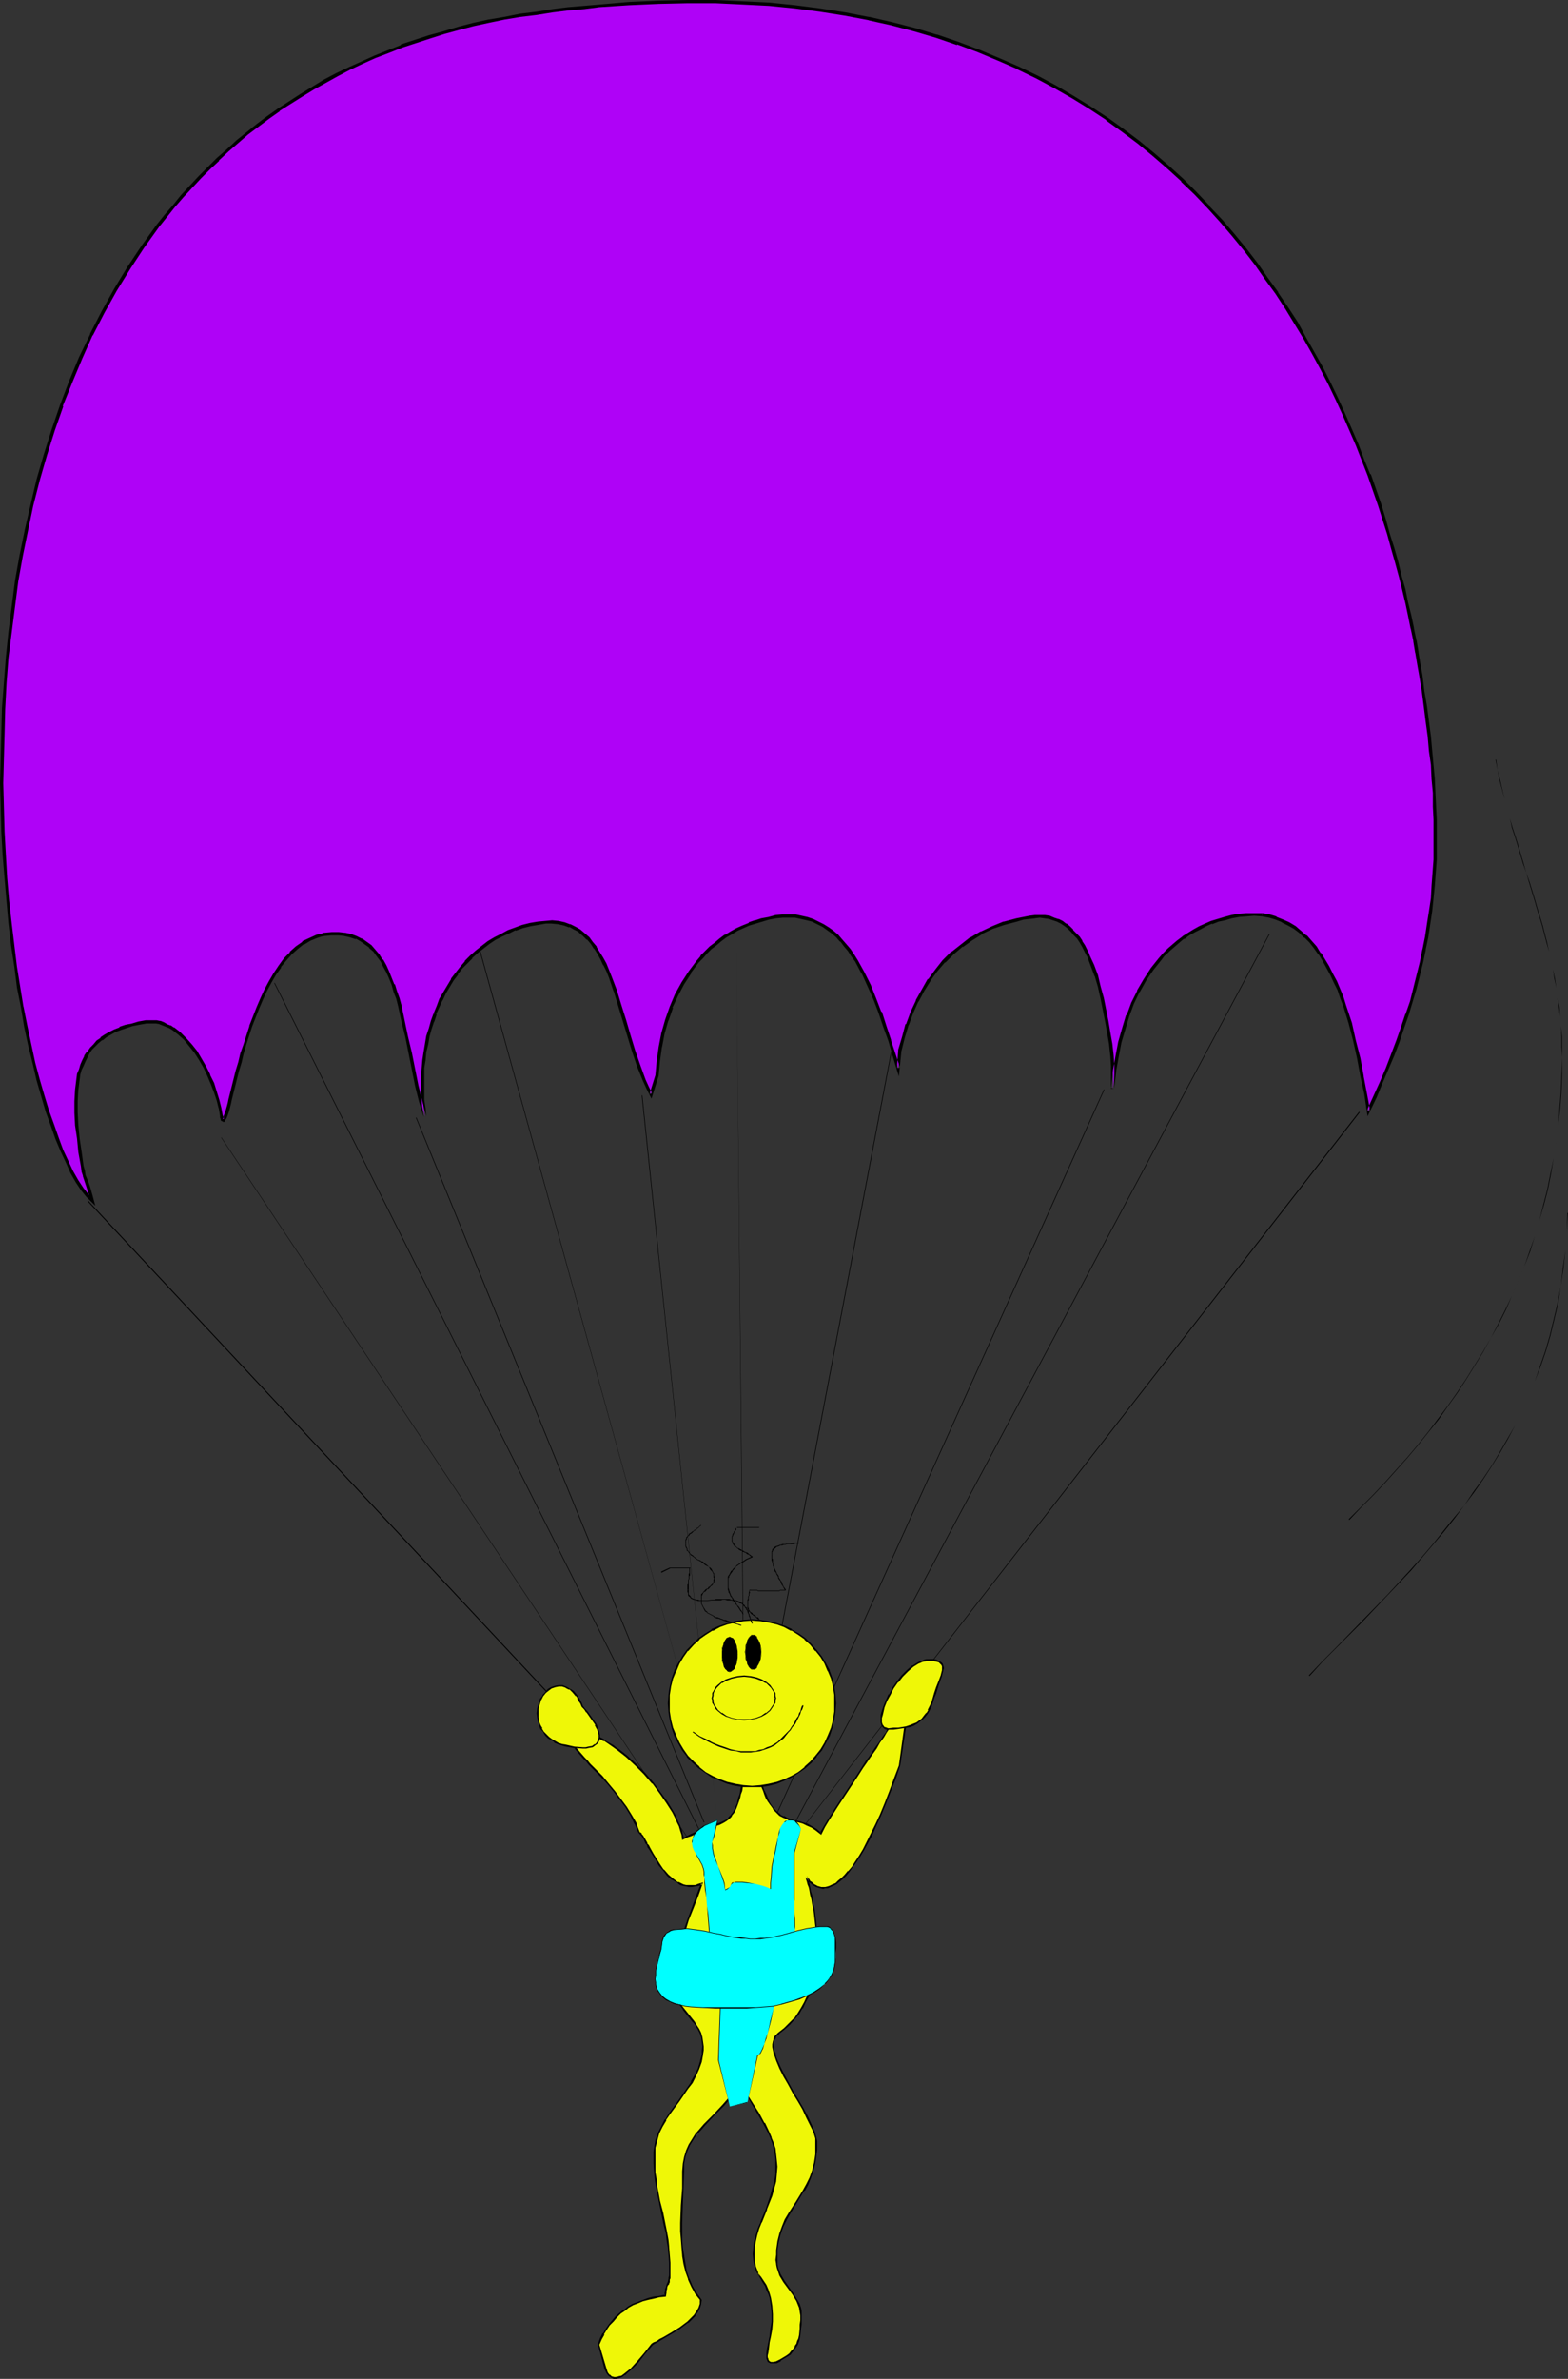 <?xml version="1.0" encoding="UTF-8" standalone="no"?>
<svg
   version="1.0"
   width="102.69mm"
   height="155.711mm"
   id="svg58"
   sodipodi:docname="Sky Diving 11.wmf"
   xmlns:inkscape="http://www.inkscape.org/namespaces/inkscape"
   xmlns:sodipodi="http://sodipodi.sourceforge.net/DTD/sodipodi-0.dtd"
   xmlns="http://www.w3.org/2000/svg"
   xmlns:svg="http://www.w3.org/2000/svg">
  <rect width="100%" height="100%" fill="#333333" stroke="none"/>
  <sodipodi:namedview
     id="namedview58"
     pagecolor="#ffffff"
     bordercolor="#000000"
     borderopacity="0.25"
     inkscape:showpageshadow="2"
     inkscape:pageopacity="0.0"
     inkscape:pagecheckerboard="0"
     inkscape:deskcolor="#d1d1d1"
     inkscape:document-units="mm" />
  <defs
     id="defs1">
    <pattern
       id="WMFhbasepattern"
       patternUnits="userSpaceOnUse"
       width="6"
       height="6"
       x="0"
       y="0" />
  </defs>
  <path
     style="fill:#000000;fill-opacity:1;fill-rule:evenodd;stroke:none"
     d="m 118.439,234.146 57.2,206.675 v 0 L 118.601,234.146 Z"
     id="path1" />
  <path
     style="fill:#000000;fill-opacity:1;fill-rule:evenodd;stroke:none"
     d="M 54.776,281.492 171.276,456.333 v -0.162 L 54.776,281.33 Z"
     id="path2" />
  <path
     style="fill:#000000;fill-opacity:1;fill-rule:evenodd;stroke:none"
     d="m 102.927,276.482 71.257,174.357 h 0.162 L 103.089,276.482 Z"
     id="path3" />
  <path
     style="fill:#000000;fill-opacity:1;fill-rule:evenodd;stroke:none"
     d="m 158.835,270.988 18.743,179.528 v 0 L 158.996,270.988 Z"
     id="path4" />
  <path
     style="fill:#000000;fill-opacity:1;fill-rule:evenodd;stroke:none"
     d="m 220.559,260.162 -36.194,189.87 h 0.162 L 220.72,260.162 Z"
     id="path5" />
  <path
     style="fill:#000000;fill-opacity:1;fill-rule:evenodd;stroke:none"
     d="m 273.234,269.534 -81.114,179.366 h 0.162 l 81.114,-179.366 z"
     id="path6" />
  <path
     style="fill:#000000;fill-opacity:1;fill-rule:evenodd;stroke:none"
     d="m 336.413,275.028 -138.152,177.589 v 0.162 L 336.574,275.19 Z"
     id="path7" />
  <path
     style="fill:#000000;fill-opacity:1;fill-rule:evenodd;stroke:none"
     d="M 314.114,231.075 196.483,451.324 h 0.162 L 314.276,231.075 Z"
     id="path8" />
  <path
     style="fill:#000000;fill-opacity:1;fill-rule:evenodd;stroke:none"
     d="M 243.827,232.206 188.889,447.446 v 0 z"
     id="path9" />
  <path
     style="fill:#000000;fill-opacity:1;fill-rule:evenodd;stroke:none"
     d="m 182.264,233.338 2.101,221.057 h 0.162 z"
     id="path10" />
  <path
     style="fill:#000000;fill-opacity:1;fill-rule:evenodd;stroke:none"
     d="m 67.864,243.195 105.028,209.261 h 0.162 L 68.026,243.195 Z"
     id="path11" />
  <path
     style="fill:#000000;fill-opacity:1;fill-rule:evenodd;stroke:none"
     d="M 21.652,297.166 166.752,452.294 166.914,452.132 21.814,297.004 Z"
     id="path12" />
  <path
     style="fill:#eff707;fill-opacity:1;fill-rule:evenodd;stroke:none"
     d="m 158.027,453.263 0.323,0.162 0.162,0.162 0.162,0.162 0.323,0.323 0.485,0.97 0.646,0.97 0.323,0.646 0.323,0.646 0.808,1.293 0.808,1.454 0.808,1.293 1.131,1.293 0.969,1.293 1.131,0.97 1.293,0.97 0.646,0.162 0.808,0.323 0.646,0.162 h 0.646 0.808 0.808 l 0.808,-0.162 0.808,-0.485 -0.969,2.909 -1.293,3.07 -1.131,3.232 -0.969,3.07 -0.969,3.232 -0.808,3.393 -0.323,1.454 -0.162,1.616 -0.162,1.616 v 1.454 1.293 l 0.323,0.97 0.323,1.131 0.485,0.97 0.485,0.808 0.646,0.97 2.585,3.232 0.646,0.808 0.485,0.97 0.485,0.97 0.323,0.97 0.162,1.131 0.162,1.131 v 0.97 l -0.162,0.97 -0.323,1.939 -0.646,1.778 -0.808,1.616 -0.808,1.616 -1.131,1.616 -2.101,3.07 -2.262,3.07 -0.969,1.454 -0.969,1.616 -0.808,1.778 -0.485,1.616 -0.485,1.939 v 0.97 l -0.162,0.97 0.162,2.101 v 2.101 l 0.162,1.778 0.323,1.778 0.323,1.778 0.323,1.616 0.646,3.07 0.808,3.232 0.323,1.616 0.323,1.778 0.162,1.778 0.162,1.939 0.162,1.939 v 2.101 0.646 0.485 0.485 l -0.162,0.485 -0.162,0.485 -0.162,0.485 -0.162,0.485 -0.162,0.485 -0.162,0.323 v 0.485 0.485 l -0.162,0.808 -1.454,0.162 -1.454,0.162 -1.293,0.323 -1.293,0.485 -1.293,0.485 -1.131,0.485 -1.131,0.646 -1.131,0.808 -0.969,0.808 -0.969,0.808 -0.808,0.97 -0.808,0.97 -0.808,1.131 -0.808,1.131 -0.485,1.293 -0.646,1.293 1.616,6.14 0.485,0.808 0.485,0.646 0.646,0.485 0.485,0.323 h 0.646 l 0.646,-0.162 0.646,-0.323 0.808,-0.485 0.808,-0.646 0.646,-0.646 1.777,-1.778 1.777,-2.101 1.777,-2.262 0.485,-0.323 0.646,-0.323 0.808,-0.485 0.969,-0.485 1.939,-1.131 1.939,-1.293 2.101,-1.454 0.808,-0.808 0.808,-0.808 0.646,-0.97 0.485,-0.97 0.323,-0.808 0.162,-1.131 -1.293,-1.616 -0.969,-1.778 -0.808,-1.778 -0.646,-1.939 -0.485,-1.939 -0.323,-1.939 -0.162,-1.939 -0.162,-2.101 v -1.939 -2.101 l 0.162,-4.363 0.162,-4.201 v -4.201 l 0.162,-1.939 0.323,-1.616 0.485,-1.616 0.646,-1.293 0.808,-1.454 0.808,-1.293 1.131,-1.131 0.969,-1.131 2.262,-2.424 2.424,-2.424 1.131,-1.293 1.131,-1.293 1.131,-1.454 0.969,-1.616 0.646,1.454 0.808,1.454 1.454,2.424 1.454,2.424 1.293,2.424 1.293,2.262 0.485,1.293 0.485,1.293 0.323,1.293 0.323,1.454 0.162,1.454 v 1.616 1.939 l -0.323,1.778 -0.323,1.778 -0.485,1.616 -1.293,3.393 -1.293,3.232 -0.646,1.616 -0.485,1.454 -0.323,1.616 -0.323,1.616 -0.162,1.616 0.162,1.454 0.323,1.616 0.485,1.778 0.808,0.97 0.646,0.97 0.646,0.97 0.485,0.97 0.323,1.131 0.323,0.97 0.323,1.939 0.162,2.101 v 1.778 l -0.162,1.939 -0.323,1.778 -0.323,1.454 -0.323,1.454 v 1.131 l -0.162,0.646 v 0.485 l 0.162,0.323 v 0.323 l 0.162,0.323 0.323,0.162 0.323,0.162 h 0.323 0.485 l 0.485,-0.162 0.969,-0.485 0.969,-0.485 0.646,-0.485 0.808,-0.485 0.485,-0.646 0.485,-0.485 0.485,-0.646 0.323,-0.646 0.323,-0.646 0.162,-0.808 0.162,-0.646 0.162,-1.778 0.162,-0.97 v -1.131 -1.131 -0.97 l -0.323,-0.97 -0.162,-0.808 -0.485,-0.97 -0.969,-1.616 -2.262,-3.07 -0.969,-1.616 -0.323,-0.808 -0.323,-0.97 -0.162,-0.97 -0.162,-0.97 0.162,-1.293 v -1.131 l 0.162,-1.131 0.162,-1.131 0.485,-1.939 0.646,-1.778 0.808,-1.616 0.808,-1.454 1.777,-2.747 1.777,-2.909 0.808,-1.616 0.808,-1.616 0.646,-1.616 0.485,-2.101 0.162,-0.97 0.162,-1.131 v -1.131 l 0.162,-1.293 -0.162,-0.646 v -0.808 l -0.485,-1.616 -0.808,-1.778 -0.969,-1.939 -0.969,-1.939 -1.131,-2.101 -1.293,-2.101 -1.131,-1.939 -1.131,-2.101 -0.969,-1.939 -0.808,-1.778 -0.323,-0.97 -0.323,-0.808 -0.162,-0.808 v -0.808 l -0.162,-0.646 0.162,-0.646 0.162,-0.646 0.162,-0.646 0.485,-0.323 0.485,-0.485 1.293,-1.131 1.293,-1.131 1.293,-1.293 0.969,-1.293 0.808,-1.293 0.808,-1.616 0.646,-1.454 0.646,-1.454 0.485,-1.616 0.323,-1.616 0.323,-1.616 0.162,-1.616 0.323,-3.232 v -3.07 l -0.162,-3.07 -0.323,-2.909 -0.162,-1.293 -0.323,-1.293 -0.162,-1.131 -0.162,-1.131 -0.323,-0.97 -0.162,-0.97 -0.162,-0.646 -0.323,-0.646 -0.162,-0.646 v -0.323 -0.162 l -0.162,-0.162 0.485,0.646 0.485,0.646 0.808,0.646 0.808,0.485 0.969,0.323 h 0.646 0.485 l 0.646,-0.162 0.646,-0.162 0.646,-0.323 0.808,-0.323 0.646,-0.646 0.808,-0.646 0.808,-0.808 0.808,-0.97 0.969,-1.131 0.808,-1.131 0.969,-1.616 0.969,-1.616 0.969,-1.778 0.969,-1.939 1.131,-2.262 1.131,-2.585 1.131,-2.585 1.131,-2.909 1.131,-3.232 1.293,-3.393 1.293,-9.372 -1.131,-0.162 -1.131,-0.162 h -0.485 -0.485 l -0.485,0.162 -0.323,0.485 -0.646,0.808 -0.646,1.131 -0.808,1.293 -0.969,1.454 -1.131,1.616 -0.485,0.808 -0.646,0.808 -1.131,1.778 -1.131,1.778 -5.009,7.433 -1.131,1.778 -1.131,1.778 -0.969,1.778 -0.969,1.616 -1.131,-0.97 -1.131,-0.646 -1.131,-0.646 -0.969,-0.323 -0.969,-0.323 -1.131,-0.162 -1.777,-0.646 -0.969,-0.323 -0.808,-0.485 -0.808,-0.808 -0.808,-0.808 -0.969,-1.131 -0.323,-0.646 -0.323,-0.808 -0.323,-0.808 -0.485,-0.97 -0.323,-1.131 -0.323,-1.131 h -4.524 l -0.162,1.131 -0.323,0.97 -0.162,0.97 -0.162,0.808 -0.485,1.454 -0.485,1.293 -0.485,0.97 -0.646,0.808 -0.646,0.646 -0.646,0.485 -0.808,0.485 -0.969,0.485 -0.969,0.323 -1.293,0.485 -1.293,0.485 -1.616,0.646 -1.777,0.646 -0.808,0.485 -1.131,0.485 -0.162,-0.97 -0.162,-0.97 -0.485,-1.131 -0.485,-1.131 -0.485,-1.131 -0.646,-1.131 -1.454,-2.424 -1.777,-2.424 -1.777,-2.424 -2.101,-2.424 -2.101,-2.101 -2.262,-2.101 -2.262,-1.778 -1.131,-0.808 -2.101,-1.293 -1.131,-0.646 -0.969,-0.323 -0.969,-0.485 -0.969,-0.162 -0.969,-0.162 h -0.808 l -0.808,0.162 -0.808,0.162 -0.646,0.485 -0.162,0.162 v 0.323 0.162 0.323 l 0.162,0.485 0.323,0.485 0.323,0.485 0.323,0.485 0.969,1.131 1.131,1.293 0.646,0.646 0.646,0.808 1.454,1.454 1.616,1.616 1.454,1.778 1.616,1.778 1.454,2.101 1.454,1.939 1.293,1.939 0.969,2.101 z"
     id="path13" />
  <path
     style="fill:#000000;fill-opacity:1;fill-rule:evenodd;stroke:none"
     d="m 158.027,453.425 0.162,0.162 v -0.162 l 0.162,0.323 0.162,0.162 v 0 l 0.323,0.323 0.485,0.808 v 0 l 0.485,1.131 h 0.162 l 0.323,0.646 h -0.162 l 0.485,0.646 v 0 l 0.808,1.293 0.808,1.293 0.808,1.454 1.131,1.293 v 0 l 0.969,1.293 1.131,0.97 h 0.162 l 1.293,0.808 0.646,0.485 v 0 l 0.646,0.162 0.808,0.162 0.646,0.162 h 0.808 l 0.808,-0.162 v 0 l 0.969,-0.162 v 0 l 0.808,-0.323 -0.323,-0.323 -1.131,2.909 -1.131,3.07 -1.131,3.07 -1.131,3.232 -0.808,3.232 -0.808,3.232 -0.323,1.616 v 0 l -0.162,1.616 -0.162,1.616 v 1.454 1.293 0 l 0.162,1.131 0.485,0.97 v 0 l 0.485,0.97 v 0 l 0.485,0.97 0.646,0.808 v 0.162 l 2.585,3.232 v -0.162 l 0.646,0.97 0.485,0.808 v 0 l 0.485,0.97 v 0 l 0.323,0.97 0.162,1.131 v 0 l 0.162,1.131 -0.162,0.97 v 0.97 0 l -0.485,1.939 -0.485,1.616 v 0 l -0.808,1.616 -0.969,1.616 h 0.162 l -1.131,1.616 -2.101,3.07 -2.262,3.07 -0.969,1.616 h -0.162 l -0.808,1.616 -0.808,1.616 v 0 l -0.646,1.778 -0.323,1.939 v 0 l -0.162,0.97 v 0.97 2.101 l 0.162,2.101 0.162,1.778 v 0 l 0.323,1.939 0.323,1.616 0.323,1.616 0.646,3.232 0.646,3.07 0.485,1.778 0.162,1.616 0.323,1.778 v 0 l 0.162,1.939 0.162,1.939 v 2.101 0.646 0.485 l -0.162,0.485 v 0 0.323 l -0.162,0.646 -0.162,0.485 v -0.162 l -0.162,0.485 v 0 l -0.162,0.646 -0.162,0.323 v 0 0.485 0 l -0.162,0.485 v 0 0.808 l 0.162,-0.323 -1.454,0.323 -1.454,0.162 -1.293,0.323 -1.293,0.485 -1.293,0.485 v 0 l -1.293,0.485 v 0 l -1.131,0.646 -0.969,0.808 h -0.162 l -0.969,0.808 -0.969,0.808 -0.808,0.97 -0.808,0.97 v 0 l -0.808,1.131 -0.646,1.131 h -0.162 l -0.646,1.293 v 0 l -0.485,1.454 1.616,6.14 0.485,0.97 0.485,0.646 0.646,0.485 0.646,0.323 h 0.646 l 0.646,-0.162 0.808,-0.323 0.646,-0.485 h 0.162 l 0.646,-0.646 0.808,-0.646 1.777,-1.778 1.616,-2.101 1.939,-2.262 v 0 l 0.485,-0.323 0.646,-0.323 0.808,-0.485 0.808,-0.485 1.939,-1.131 2.101,-1.293 1.939,-1.454 h 0.162 l 0.808,-0.808 0.808,-0.808 v -0.162 l 0.646,-0.808 v 0 l 0.485,-0.97 v 0 l 0.323,-0.97 0.162,-1.131 -1.293,-1.778 -0.969,-1.616 v 0 l -0.808,-1.939 v 0.162 l -0.646,-1.939 -0.323,-1.939 -0.323,-1.939 v 0 l -0.323,-1.939 -0.162,-2.101 v -1.939 -2.101 l 0.162,-4.363 0.162,-4.201 0.162,-4.201 v -1.939 0.162 l 0.323,-1.778 0.485,-1.454 v 0 l 0.646,-1.454 v 0 l 0.808,-1.293 0.808,-1.293 v 0 l 1.131,-1.131 0.969,-1.131 2.262,-2.424 2.424,-2.424 1.131,-1.293 1.131,-1.293 v -0.162 l 1.131,-1.454 0.969,-1.454 h -0.323 l 0.646,1.454 0.646,1.293 h 0.162 l 1.454,2.585 1.454,2.424 1.293,2.262 v 0 l 1.293,2.424 0.485,1.131 v 0 l 0.485,1.293 0.323,1.293 0.323,1.454 0.162,1.454 v 0 1.616 1.939 -0.162 l -0.323,1.939 -0.485,1.616 -0.485,1.778 -1.131,3.393 v 0 l -1.293,3.07 v 0.162 l -0.646,1.454 -0.485,1.616 -0.485,1.616 -0.162,1.454 v 0.162 l -0.162,1.616 0.162,1.454 0.323,1.778 0.646,1.616 0.646,0.97 -0.485,-1.131 h 0.162 l -0.646,-1.616 -0.323,-1.616 v 0 -1.454 -1.616 0 l 0.323,-1.616 0.323,-1.454 0.485,-1.616 0.646,-1.616 v 0.162 l 1.293,-3.232 v -0.162 l 1.293,-3.232 0.485,-1.778 0.485,-1.778 0.162,-1.778 v 0 l 0.162,-1.939 -0.162,-1.616 v 0 l -0.162,-1.454 -0.162,-1.454 -0.485,-1.454 -0.485,-1.131 v -0.162 l -0.485,-1.131 -1.131,-2.424 h -0.162 l -1.293,-2.424 -1.454,-2.262 -1.616,-2.585 h 0.162 l -0.808,-1.454 -0.808,-1.616 -1.131,1.778 -1.131,1.454 v 0 l -1.131,1.293 -1.131,1.293 -2.262,2.424 -2.424,2.424 -0.969,1.131 -1.131,1.293 v 0 l -0.808,1.293 -0.808,1.293 v 0 l -0.646,1.454 v 0 l -0.485,1.616 -0.323,1.616 v 0 l -0.162,1.939 v 4.201 l -0.323,4.201 -0.162,4.363 v 2.101 l 0.162,1.939 0.162,2.101 0.162,1.939 v 0.162 l 0.323,1.939 0.485,1.939 0.646,1.778 v 0.162 l 0.808,1.778 v 0 l 0.969,1.778 1.293,1.616 -0.162,-0.162 v 1.131 -0.162 l -0.323,0.97 v 0 l -0.485,0.808 v 0 l -0.646,0.97 v 0 l -0.808,0.808 -0.808,0.808 v 0 l -1.939,1.454 -2.101,1.293 -1.939,1.131 -0.969,0.485 -0.646,0.485 -0.808,0.323 -0.485,0.323 -1.777,2.262 -1.777,2.101 -1.616,1.778 -0.808,0.646 -0.808,0.646 v 0 l -0.646,0.485 v 0 l -0.808,0.162 h 0.162 l -0.808,0.162 h 0.162 -0.646 0.162 l -0.646,-0.162 v 0 l -0.485,-0.485 v 0.162 l -0.485,-0.646 v 0 l -0.323,-0.97 v 0 l -1.777,-5.979 v 0.162 l 0.646,-1.454 v 0 l 0.646,-1.131 h -0.162 l 0.808,-1.293 0.646,-0.97 v 0 l 0.969,-0.97 0.808,-0.97 0.969,-0.97 0.969,-0.646 v 0 l 0.969,-0.808 1.131,-0.646 v 0 l 1.293,-0.485 v 0 l 1.131,-0.485 1.293,-0.323 1.454,-0.323 1.293,-0.323 1.616,-0.162 0.162,-0.97 v 0.162 -0.646 0 l 0.162,-0.485 v 0.162 -0.485 l 0.162,-0.485 v 0 l 0.323,-0.323 v -0.162 l 0.162,-0.323 V 563.953 l 0.162,-0.323 v -0.162 -0.485 -0.485 -0.646 -2.101 l -0.162,-1.939 -0.162,-1.939 v -0.162 l -0.162,-1.616 -0.323,-1.778 -0.323,-1.616 -0.646,-3.232 -0.808,-3.07 -0.323,-1.778 -0.323,-1.616 -0.162,-1.778 v 0 l -0.323,-1.778 v -2.101 -2.101 -0.97 -0.97 0 l 0.485,-1.778 0.485,-1.778 v 0 l 0.808,-1.616 0.969,-1.616 h -0.162 l 1.131,-1.616 2.262,-3.07 2.101,-3.07 1.131,-1.454 v 0 l 0.808,-1.616 0.808,-1.778 v 0 l 0.646,-1.778 0.323,-1.778 v -0.162 l 0.162,-0.97 v -0.97 l -0.162,-1.131 v 0 l -0.162,-1.131 -0.323,-1.131 v 0 l -0.485,-0.97 v 0 l -0.646,-0.97 -0.485,-0.808 v 0 l -2.585,-3.232 v 0 l -0.646,-0.808 -0.485,-0.97 v 0 l -0.485,-0.97 v 0.162 l -0.323,-1.131 -0.162,-1.131 v 0.162 l -0.162,-1.293 v -1.454 l 0.162,-1.616 0.162,-1.616 v 0.162 l 0.323,-1.616 0.808,-3.232 0.969,-3.232 0.969,-3.232 1.293,-3.232 1.131,-2.909 1.131,-3.232 -1.131,0.323 v 0 l -0.808,0.323 v 0 h -0.808 -0.808 -0.646 v 0 l -0.646,-0.162 -0.646,-0.323 v 0 l -0.646,-0.323 v 0.162 l -1.293,-0.97 v 0 l -1.131,-0.97 -1.131,-1.293 v 0.162 l -0.969,-1.454 -0.808,-1.293 -0.808,-1.293 -0.808,-1.454 v 0 l -0.323,-0.646 v 0 l -0.485,-0.485 h 0.162 l -0.646,-1.131 v 0 l -0.485,-0.808 -0.323,-0.323 v -0.162 l -0.162,-0.162 -0.323,-0.162 -0.162,-0.162 0.162,0.162 z"
     id="path14" />
  <path
     style="fill:#000000;fill-opacity:1;fill-rule:evenodd;stroke:none"
     d="m 188.081,563.468 v 0 l 0.646,1.131 0.646,0.97 v 0 l 0.323,0.97 v 0 l 0.485,0.97 0.323,0.97 0.323,2.101 v -0.162 l 0.162,2.101 v 1.778 l -0.323,1.939 v 0 l -0.162,1.616 -0.323,1.616 -0.323,1.454 v 0 l -0.162,1.131 v 0.646 0.485 0.323 0 l 0.162,0.323 0.162,0.485 0.323,0.162 0.323,0.162 h 0.485 0.485 v 0 h 0.646 l 0.969,-0.485 v -0.162 l 0.808,-0.485 0.808,-0.485 0.808,-0.485 0.485,-0.646 0.485,-0.485 v -0.162 l 0.485,-0.646 v 0 l 0.323,-0.485 0.323,-0.808 v 0 l 0.162,-0.646 0.162,-0.808 v 0 l 0.162,-1.778 0.162,-0.97 v -1.131 -1.131 -0.97 -0.162 l -0.162,-0.808 -0.323,-0.97 v 0 l -0.485,-0.808 v 0 l -0.969,-1.616 -2.262,-3.232 -0.969,-1.616 v 0 l -0.323,-0.808 v 0 l -0.323,-0.808 -0.162,-0.97 v 0 -0.97 -1.293 -1.131 0 l 0.162,-1.131 0.162,-0.97 0.485,-1.939 0.646,-1.778 v 0 l 0.808,-1.616 0.808,-1.454 v 0 l 1.777,-2.909 1.777,-2.909 h 0.162 l 0.808,-1.454 0.646,-1.616 v 0 l 0.646,-1.778 0.485,-1.939 0.162,-1.131 0.162,-1.131 v 0 l 0.162,-1.131 v -1.293 -0.646 -0.162 l -0.162,-0.646 -0.485,-1.778 v 0 l -0.808,-1.778 -0.808,-1.778 -1.131,-2.101 v 0 l -1.131,-1.939 -1.293,-2.101 -1.131,-2.101 v 0 l -1.131,-2.101 -0.969,-1.939 -0.808,-1.778 v 0 l -0.323,-0.808 -0.162,-0.97 -0.323,-0.646 v 0 -0.808 l -0.162,-0.646 v 0 l 0.162,-0.646 0.162,-0.646 v 0.162 l 0.323,-0.646 h -0.162 l 0.485,-0.485 0.485,-0.323 h -0.162 l 1.454,-1.131 v 0 l 1.293,-1.131 1.131,-1.293 v 0 l 1.131,-1.293 0.808,-1.454 h 0.162 l 0.646,-1.454 0.808,-1.454 v 0 l 0.485,-1.616 0.485,-1.616 0.485,-1.616 0.162,-1.616 v 0 l 0.323,-1.616 0.162,-3.232 v -3.07 l -0.162,-3.07 -0.323,-2.909 v 0 l -0.162,-1.293 -0.323,-1.293 -0.162,-1.131 -0.162,-1.131 -0.323,-0.97 -0.162,-0.97 -0.162,-0.808 -0.162,-0.646 -0.162,-0.485 -0.162,-0.646 h -0.162 l -0.323,0.162 0.485,0.646 0.485,0.646 0.808,0.646 0.808,0.485 1.131,0.323 0.646,0.162 0.485,-0.162 h 0.162 0.485 l 0.646,-0.323 v 0 l 0.808,-0.323 0.646,-0.323 v 0 l 0.808,-0.646 v 0 l 0.808,-0.646 0.808,-0.808 0.808,-0.97 v 0 l 0.808,-1.131 0.969,-1.293 0.969,-1.454 0.969,-1.616 v 0 l 0.969,-1.778 1.131,-2.101 0.969,-2.262 1.131,-2.424 1.131,-2.747 v 0 l 1.131,-2.909 1.293,-3.232 1.131,-3.393 1.454,-9.534 -1.454,-0.162 v 0 l -1.131,-0.162 v 0 l -0.485,-0.162 -0.485,0.162 -0.646,0.162 -0.323,0.485 v 0 l -0.485,0.97 -0.808,1.131 -0.808,1.293 -0.969,1.293 -1.616,2.424 -0.646,0.808 -1.131,1.778 -1.131,1.778 -5.009,7.595 -1.131,1.778 -1.131,1.778 -0.969,1.616 -0.969,1.616 h 0.323 l -1.131,-0.97 -1.131,-0.646 v 0 l -1.131,-0.646 v 0 l -1.131,-0.323 -0.969,-0.323 -0.969,-0.162 -1.939,-0.646 v 0 l -0.808,-0.485 v 0.162 l -0.969,-0.485 h 0.162 l -0.808,-0.646 -0.969,-0.97 v 0 l -0.808,-1.131 -0.323,-0.646 v 0 l -0.323,-0.808 -0.323,-0.808 -0.485,-0.97 v 0.162 l -0.323,-1.131 -0.485,-1.293 h -4.686 l -0.323,1.293 -0.162,0.97 -0.162,0.97 -0.323,0.808 -0.323,1.454 h 0.323 l 0.485,-1.454 0.162,-0.808 0.323,-0.808 0.162,-1.131 0.162,-0.97 h -0.162 4.524 -0.323 l 0.323,0.97 0.485,1.131 v 0 l 0.323,0.97 0.323,0.808 0.485,0.808 v 0 l 0.485,0.646 0.808,1.131 v 0.162 l 0.808,0.808 0.808,0.808 0.969,0.485 v 0 l 0.808,0.323 v 0 l 1.939,0.646 0.969,0.162 1.131,0.323 0.969,0.485 v 0 l 1.131,0.485 v 0 l 0.969,0.646 1.454,1.131 0.969,-1.939 0.969,-1.616 1.131,-1.778 1.131,-1.778 5.009,-7.595 1.131,-1.778 1.131,-1.616 0.646,-0.97 1.616,-2.262 0.808,-1.454 0.969,-1.293 0.646,-1.131 0.646,-0.97 v 0.162 l 0.323,-0.485 v 0 l 0.485,-0.162 h -0.162 0.485 0.485 v 0 l 1.131,0.162 v 0 l 1.131,0.162 -0.162,-0.162 -1.293,9.372 -1.293,3.393 -1.131,3.07 -1.131,2.909 v 0 l -1.131,2.747 -1.131,2.424 -1.131,2.262 -0.969,1.939 -0.969,1.939 v 0 l -0.969,1.616 -0.969,1.454 -0.808,1.293 -0.969,1.131 v -0.162 l -0.808,0.97 -0.808,0.808 -0.808,0.646 v 0 l -0.646,0.646 v 0 l -0.808,0.323 -0.646,0.323 v 0 l -0.485,0.162 -0.646,0.162 v 0 h -0.485 -0.646 0.162 l -1.131,-0.323 h 0.162 l -0.969,-0.485 h 0.162 l -0.808,-0.646 v 0.162 l -0.485,-0.808 -0.485,-0.485 -0.323,0.162 v 0 0 l 0.162,0.646 0.162,0.485 0.162,0.646 0.323,0.808 0.162,0.808 0.162,0.97 0.323,1.131 0.162,1.131 0.323,1.293 0.162,1.293 v 0 l 0.323,2.909 0.162,3.07 v 3.07 l -0.323,3.232 -0.162,1.616 v 0 l -0.323,1.616 -0.323,1.616 -0.485,1.454 -0.646,1.616 v 0 l -0.646,1.454 -0.808,1.454 v 0 l -0.808,1.293 -0.969,1.454 v -0.162 l -1.293,1.293 -1.131,1.131 v 0 l -1.454,1.131 v 0 l -0.485,0.485 -0.485,0.485 -0.162,0.485 v 0.162 l -0.162,0.485 -0.162,0.808 v 0.646 l 0.162,0.808 v 0 l 0.162,0.808 0.323,0.808 0.323,0.97 v 0 l 0.808,1.939 0.969,1.939 1.131,1.939 v 0 l 1.131,2.101 1.293,2.101 1.131,1.939 v 0 l 0.969,2.101 0.969,1.939 0.808,1.616 v 0 l 0.485,1.616 v 0.808 0 0.646 1.293 1.131 0 l -0.162,1.131 -0.162,0.97 -0.485,1.939 -0.646,1.778 v 0 l -0.808,1.616 -0.808,1.454 v 0 l -1.777,2.909 -1.777,2.747 v 0 l -0.969,1.616 -0.646,1.616 v 0 l -0.646,1.778 -0.485,1.939 -0.162,1.131 -0.162,1.131 v 0 1.131 l -0.162,1.293 0.162,0.97 v 0.162 l 0.162,0.808 0.323,0.97 v 0 l 0.323,0.97 v 0 l 0.969,1.616 2.262,3.07 0.969,1.616 v 0 l 0.323,0.808 v 0 l 0.323,0.808 0.162,0.97 v 0 l 0.162,0.97 v 1.131 l -0.162,1.131 v 0.97 l -0.162,1.778 v -0.162 l -0.162,0.808 -0.323,0.646 v 0 l -0.162,0.646 -0.485,0.646 h 0.162 l -0.485,0.646 v 0 l -0.485,0.485 -0.485,0.646 v 0 l -0.646,0.485 -0.808,0.485 -0.808,0.485 v 0 l -0.969,0.485 v 0 l -0.646,0.162 h 0.162 -0.485 v 0 h -0.323 v 0 l -0.323,-0.162 v 0 l -0.162,-0.162 v 0 l -0.162,-0.323 v 0.162 -0.323 0 l -0.162,-0.323 v -0.485 l 0.162,-0.646 0.162,-1.131 v 0 l 0.162,-1.454 0.323,-1.454 0.323,-1.778 v 0 l 0.162,-1.939 v -1.778 l -0.162,-2.101 v 0 l -0.323,-1.939 -0.323,-1.131 -0.323,-0.97 v 0 l -0.485,-1.131 v 0 l -0.646,-0.97 -0.646,-0.97 v 0 l -0.808,-0.97 z"
     id="path15" />
  <path
     style="fill:#000000;fill-opacity:1;fill-rule:evenodd;stroke:none"
     d="m 182.426,446.153 -0.485,1.131 v 0 l -0.485,0.97 v 0 l -0.646,0.808 v 0 l -0.646,0.646 h 0.162 l -0.646,0.485 v 0 l -0.969,0.485 -0.808,0.323 v 0 l -1.131,0.485 -1.131,0.323 -1.454,0.646 -1.454,0.485 v 0 l -1.777,0.808 -0.969,0.485 -0.969,0.485 0.323,0.162 -0.323,-0.97 -0.162,-0.97 -0.485,-1.131 v -0.162 l -0.485,-0.97 -0.485,-1.293 -0.646,-1.131 v 0 l -1.454,-2.424 -1.777,-2.424 -1.777,-2.424 v 0 l -2.101,-2.424 -2.101,-2.101 -2.262,-2.101 -2.262,-1.778 h -0.162 l -0.969,-0.808 -2.262,-1.293 v -0.162 l -0.969,-0.485 -1.131,-0.485 v 0 l -0.969,-0.323 -0.969,-0.323 v 0 h -0.969 -0.808 -0.808 l -0.808,0.323 -0.646,0.485 -0.323,0.162 -0.162,0.323 v 0.485 l 0.162,0.323 0.162,0.323 v 0 l 0.323,0.485 0.323,0.485 0.323,0.646 v 0 l 0.969,1.131 1.131,1.293 0.646,0.646 0.646,0.808 1.454,1.454 1.616,1.616 1.616,1.778 1.454,1.778 v 0 l 1.454,1.939 1.454,1.939 1.293,2.101 v 0 l 0.969,2.101 v -0.162 l 0.969,2.262 0.323,-0.162 -0.808,-2.101 v -0.162 l -1.131,-1.939 v 0 l -1.293,-2.101 -1.454,-1.939 -1.454,-1.939 v 0 l -1.616,-1.939 -1.454,-1.778 -1.616,-1.616 -1.454,-1.454 -0.646,-0.808 -0.646,-0.646 -1.131,-1.293 -0.969,-1.131 v 0 l -0.323,-0.485 -0.323,-0.485 -0.323,-0.485 v 0 l -0.162,-0.323 v 0 -0.323 0 -0.162 0 -0.323 0.162 l 0.162,-0.323 v 0 l 0.646,-0.323 v 0 l 0.646,-0.162 v 0 l 0.808,-0.162 h 0.808 l 0.969,0.162 h -0.162 l 0.969,0.162 0.969,0.485 v 0 l 0.969,0.323 1.131,0.646 v -0.162 l 2.101,1.454 1.131,0.808 v 0 l 2.262,1.778 2.262,2.101 2.101,2.101 2.101,2.424 v -0.162 l 1.777,2.424 1.777,2.585 1.454,2.262 v 0 l 0.646,1.293 0.485,1.131 0.485,0.97 v 0 l 0.323,1.131 0.323,0.97 0.162,1.293 1.293,-0.646 0.969,-0.323 1.777,-0.808 v 0 l 1.454,-0.646 1.293,-0.485 1.293,-0.485 1.131,-0.323 v 0 l 0.969,-0.485 0.808,-0.485 0.646,-0.485 v 0 l 0.646,-0.646 v -0.162 l 0.646,-0.808 v 0 l 0.485,-0.97 v 0 l 0.485,-1.293 z"
     id="path16" />
  <path
     style="fill:#eff707;fill-opacity:1;fill-rule:evenodd;stroke:none"
     d="m 144.131,422.238 -0.323,-0.808 -0.323,-0.808 -0.323,-0.646 -0.485,-0.485 -0.808,-0.97 -0.808,-0.808 -0.969,-0.323 -0.969,-0.323 h -0.808 l -0.969,0.162 -0.808,0.323 -0.808,0.485 -0.808,0.808 -0.485,0.646 -0.646,0.97 -0.323,0.97 -0.323,1.131 v 1.293 1.131 l 0.162,0.97 0.323,0.97 0.323,0.808 0.485,0.808 0.646,0.646 0.646,0.646 0.808,0.485 0.808,0.485 0.808,0.485 0.808,0.323 1.131,0.323 2.101,0.323 2.101,0.162 h 0.808 l 0.485,-0.162 0.969,-0.162 0.808,-0.485 0.485,-0.485 0.323,-0.485 0.162,-0.646 v -0.808 l -0.162,-0.808 -0.323,-0.808 -0.323,-0.808 -1.131,-1.778 -1.131,-1.454 -0.646,-0.646 z"
     id="path17" />
  <path
     style="fill:#000000;fill-opacity:1;fill-rule:evenodd;stroke:none"
     d="m 144.292,422.076 v 0 l -0.323,-0.808 -0.323,-0.646 -0.323,-0.646 h -0.162 l -0.323,-0.646 v 0 l -0.808,-0.97 -0.969,-0.646 -0.969,-0.485 v 0 l -0.808,-0.323 h -0.969 l -0.969,0.162 -0.969,0.323 -0.808,0.485 -0.646,0.808 -0.646,0.646 v 0.162 l -0.646,0.808 v 0.162 l -0.323,0.97 -0.323,1.131 v 0 l -0.162,1.293 0.162,1.131 v 0 l 0.162,0.97 0.323,0.97 v 0 l 0.323,0.97 h 0.162 l 0.485,0.646 0.485,0.808 v 0 l 0.646,0.646 v 0 l 0.808,0.485 0.808,0.485 v 0.162 l 0.808,0.323 v 0 l 0.969,0.323 1.131,0.323 1.939,0.323 h 0.162 l 2.101,0.162 h 0.808 l 0.646,-0.162 0.969,-0.162 0.646,-0.485 0.646,-0.485 0.323,-0.646 0.162,-0.646 v -0.808 0 l -0.162,-0.808 -0.323,-0.808 v 0 l -0.323,-0.97 v 0 l -1.131,-1.616 -1.131,-1.616 v 0 l -0.646,-0.646 -0.485,-0.646 -0.323,0.162 0.646,0.646 0.485,0.808 v -0.162 l 1.131,1.616 1.131,1.616 h -0.162 l 0.485,0.97 v -0.162 l 0.323,0.97 0.162,0.646 v 0 0.808 -0.162 l -0.162,0.808 v -0.162 l -0.323,0.646 v 0 l -0.485,0.485 v -0.162 l -0.646,0.485 v 0 l -0.969,0.162 -0.646,0.162 h 0.162 -0.808 l -2.101,-0.162 v 0 l -2.101,-0.485 -0.969,-0.162 -0.969,-0.323 v 0 l -0.808,-0.485 v 0 l -0.808,-0.485 -0.646,-0.485 v 0 l -0.646,-0.646 v 0 l -0.646,-0.646 -0.485,-0.808 h 0.162 l -0.485,-0.808 v 0 l -0.323,-0.808 -0.162,-1.131 v 0.162 -1.131 -1.293 0.162 l 0.323,-1.131 0.323,-1.131 v 0.162 l 0.485,-0.97 v 0 l 0.646,-0.808 0.808,-0.646 v 0 l 0.646,-0.485 v 0 l 0.969,-0.323 0.808,-0.162 v 0 h 0.808 v 0 l 0.969,0.323 h -0.162 l 0.969,0.485 v -0.162 l 0.808,0.808 0.808,0.97 v -0.162 l 0.485,0.646 h -0.162 l 0.323,0.646 0.485,0.646 0.323,0.808 z"
     id="path18" />
  <path
     style="fill:#eff707;fill-opacity:1;fill-rule:evenodd;stroke:none"
     d="m 230.092,410.603 -0.646,0.162 -0.808,0.162 -0.646,0.162 -0.646,0.323 -1.454,0.808 -1.293,1.131 -1.293,1.293 -1.131,1.454 -1.131,1.454 -0.808,1.616 -0.808,1.616 -0.646,1.616 -0.485,1.293 v 0.808 l -0.162,0.485 v 0.646 0.485 l 0.162,0.485 0.162,0.323 0.323,0.323 0.323,0.323 h 0.323 l 0.485,0.162 1.293,-0.162 h 1.131 l 1.131,-0.162 0.969,-0.162 0.808,-0.162 0.808,-0.485 0.808,-0.323 0.646,-0.485 0.646,-0.485 0.646,-0.646 0.646,-0.808 0.485,-0.808 0.323,-0.808 0.485,-0.97 0.323,-1.131 0.323,-1.293 0.485,-1.454 0.646,-1.454 0.485,-1.454 0.162,-0.646 0.162,-0.646 v -0.485 -0.485 l -0.162,-0.485 -0.323,-0.323 -0.485,-0.323 -0.485,-0.162 -0.808,-0.162 z"
     id="path19" />
  <path
     style="fill:#000000;fill-opacity:1;fill-rule:evenodd;stroke:none"
     d="m 230.092,410.441 h -0.646 -0.162 l -0.646,0.162 -0.646,0.323 h -0.162 l -0.646,0.323 v 0 l -1.293,0.808 h -0.162 l -1.293,1.131 -1.293,1.293 -1.131,1.454 v 0 l -1.131,1.616 -0.808,1.616 h -0.162 l -0.646,1.454 -0.646,1.616 v 0 l -0.485,1.454 -0.162,0.646 v 0.646 0.646 0.485 l 0.162,0.485 0.162,0.485 0.323,0.323 0.323,0.323 0.485,0.162 h 0.485 1.293 l 1.131,-0.162 v 0 l 1.131,-0.162 0.969,-0.162 0.969,-0.162 v 0 l 0.808,-0.323 0.808,-0.485 v 0 l 0.646,-0.485 v 0 l 0.646,-0.485 0.646,-0.646 0.646,-0.808 v 0 l 0.485,-0.808 v 0 l 0.485,-0.97 v 0 l 0.323,-0.97 0.323,-1.131 0.485,-1.131 0.485,-1.616 0.485,-1.454 0.485,-1.293 0.162,-0.808 0.162,-0.485 v -0.162 l 0.162,-0.485 -0.162,-0.646 -0.162,-0.485 -0.323,-0.323 -0.485,-0.323 -0.646,-0.323 -0.808,-0.162 v 0 h -0.969 v 0.485 h 0.969 v 0 l 0.646,0.162 0.646,0.162 v 0 l 0.323,0.323 v 0 l 0.323,0.323 v 0 l 0.162,0.323 v 0 0.485 0.485 0 l -0.162,0.646 -0.162,0.646 -0.485,1.293 -0.646,1.616 -0.485,1.454 -0.323,1.131 -0.323,1.131 -0.485,0.97 v 0 l -0.485,0.97 h 0.162 l -0.485,0.808 v -0.162 l -0.646,0.808 -0.485,0.646 -0.646,0.485 v 0 l -0.646,0.485 v 0 l -0.808,0.323 -0.808,0.323 v 0 l -0.969,0.323 -0.969,0.162 -0.969,0.162 v 0 h -1.131 l -1.293,0.162 -0.485,-0.162 v 0 l -0.323,-0.162 v 0.162 l -0.323,-0.323 v 0 l -0.162,-0.323 v 0.162 l -0.162,-0.323 -0.162,-0.485 v 0 -0.485 -0.646 0 l 0.162,-0.485 0.162,-0.646 0.323,-1.454 v 0 l 0.646,-1.616 0.808,-1.454 v 0 l 0.808,-1.616 1.131,-1.616 v 0.162 l 1.131,-1.454 1.293,-1.293 1.293,-1.131 v 0 l 1.293,-0.808 v 0 l 0.808,-0.323 h -0.162 l 0.646,-0.162 0.808,-0.162 v 0 h 0.646 z"
     id="path20" />
  <path
     style="fill:#eff707;fill-opacity:1;fill-rule:evenodd;stroke:none"
     d="m 165.459,421.43 0.162,-2.101 0.323,-2.101 0.485,-1.939 0.646,-1.939 0.969,-1.778 0.969,-1.778 1.131,-1.454 1.454,-1.454 1.454,-1.454 1.454,-1.131 1.777,-0.97 1.777,-0.97 1.939,-0.646 1.939,-0.485 2.101,-0.323 2.101,-0.162 2.101,0.162 2.101,0.323 1.939,0.485 1.777,0.646 1.939,0.97 1.616,0.97 1.616,1.131 1.454,1.454 1.293,1.454 1.293,1.454 0.969,1.778 0.969,1.778 0.646,1.939 0.485,1.939 0.323,2.101 0.162,2.101 -0.162,1.939 -0.323,2.101 -0.485,2.101 -0.646,1.778 -0.969,1.778 -0.969,1.778 -1.293,1.616 -1.293,1.454 -1.454,1.293 -1.616,1.131 -1.616,1.131 -1.939,0.808 -1.777,0.646 -1.939,0.485 -2.101,0.485 h -2.101 -2.101 l -2.101,-0.485 -1.939,-0.485 -1.939,-0.646 -1.777,-0.808 -1.777,-1.131 -1.454,-1.131 -1.454,-1.293 -1.454,-1.454 -1.131,-1.616 -0.969,-1.778 -0.969,-1.778 -0.646,-1.778 -0.485,-2.101 -0.323,-2.101 z"
     id="path21" />
  <path
     style="fill:#000000;fill-opacity:1;fill-rule:evenodd;stroke:none"
     d="m 165.783,421.43 v -2.101 0 l 0.323,-2.101 0.485,-1.939 0.808,-1.939 v 0.162 l 0.808,-1.939 v 0 l 0.969,-1.616 1.131,-1.616 v 0.162 l 1.454,-1.616 1.454,-1.293 h -0.162 l 1.616,-1.131 1.777,-1.131 v 0.162 l 1.777,-0.97 v 0 l 1.777,-0.646 2.101,-0.485 1.939,-0.323 v 0 l 2.101,-0.162 2.101,0.162 v 0 l 1.939,0.323 2.101,0.485 1.777,0.646 v 0 l 1.777,0.97 v -0.162 l 1.777,1.131 1.616,1.131 h -0.162 l 1.454,1.293 1.293,1.616 v -0.162 l 1.293,1.616 0.969,1.616 v 0 l 0.808,1.939 v -0.162 l 0.808,1.939 0.485,1.939 0.323,2.101 v 0 2.101 1.939 0 l -0.323,2.101 -0.485,1.939 -0.808,1.939 v 0 l -0.808,1.778 v 0 l -0.969,1.616 -1.293,1.616 v 0 l -1.293,1.454 -1.454,1.293 h 0.162 l -1.616,1.293 -1.777,0.97 v 0 l -1.777,0.808 v 0 l -1.777,0.646 -2.101,0.485 -1.939,0.323 v 0 l -2.101,0.162 -2.101,-0.162 v 0 l -1.939,-0.323 -2.101,-0.485 -1.777,-0.646 v 0 l -1.777,-0.808 v 0 l -1.777,-0.97 -1.616,-1.293 h 0.162 l -1.454,-1.293 -1.454,-1.454 v 0 l -1.131,-1.616 -0.969,-1.616 v 0 l -0.808,-1.778 v 0 l -0.808,-1.939 -0.485,-1.939 -0.323,-2.101 v 0 -1.939 h -0.485 l 0.162,1.939 v 0.162 l 0.323,1.939 0.485,2.101 0.646,1.939 v 0 l 0.969,1.778 v 0 l 0.969,1.778 1.131,1.454 v 0.162 l 1.454,1.454 1.454,1.293 v 0 l 1.616,1.131 1.616,1.131 v 0 l 1.939,0.808 v 0 l 1.939,0.808 1.939,0.485 2.101,0.323 v 0 h 2.101 2.101 v 0 l 2.101,-0.323 1.939,-0.485 1.939,-0.808 v 0 l 1.777,-0.808 v 0 l 1.777,-1.131 1.616,-1.131 v 0 l 1.454,-1.293 1.293,-1.454 v -0.162 l 1.293,-1.454 0.969,-1.778 v 0 l 0.969,-1.778 v 0 l 0.646,-1.939 0.485,-2.101 0.323,-1.939 v -0.162 l 0.162,-1.939 -0.162,-2.101 v -0.162 l -0.323,-1.939 -0.485,-2.101 -0.646,-1.778 v -0.162 l -0.969,-1.778 v 0 l -0.969,-1.616 -1.293,-1.616 v 0 l -1.293,-1.454 -1.454,-1.454 v 0 l -1.616,-1.131 -1.777,-0.97 v -0.162 l -1.777,-0.808 v 0 l -1.939,-0.646 -1.939,-0.485 -2.101,-0.323 v 0 l -2.101,-0.162 -2.101,0.162 v 0 l -2.101,0.323 -1.939,0.485 -1.939,0.646 v 0 l -1.939,0.808 v 0.162 l -1.616,0.97 -1.616,1.131 v 0 l -1.454,1.454 -1.454,1.454 v 0 l -1.131,1.616 -0.969,1.616 v 0 l -0.969,1.778 v 0.162 l -0.646,1.778 -0.485,2.101 -0.323,1.939 v 0.162 l -0.162,2.101 z"
     id="path22" />
  <path
     style="fill:#af02f7;fill-opacity:1;fill-rule:evenodd;stroke:none"
     d="m 22.783,297.004 -0.646,-0.646 -0.485,-0.646 -0.646,-0.808 -0.646,-0.808 -0.646,-0.97 -0.646,-0.97 -1.293,-2.101 -1.131,-2.585 -1.293,-2.747 -1.293,-3.07 -1.131,-3.232 -1.131,-3.555 -1.131,-3.717 -1.131,-4.04 -1.131,-4.201 -0.969,-4.363 -0.969,-4.686 -0.969,-4.686 -0.808,-5.009 -0.808,-5.009 -0.808,-5.332 -0.485,-5.333 -0.646,-5.494 -0.485,-5.656 -0.323,-5.817 -0.323,-5.817 -0.162,-5.979 -0.162,-5.979 v -6.14 l 0.162,-6.14 0.323,-6.302 0.323,-6.14 0.485,-6.302 0.646,-6.302 0.808,-6.464 0.969,-6.14 0.969,-6.302 1.293,-6.302 1.454,-6.302 1.616,-6.302 1.777,-6.14 1.777,-5.979 2.101,-6.14 2.424,-5.979 2.424,-5.817 2.585,-5.817 2.908,-5.656 3.07,-5.494 3.393,-5.333 3.393,-5.171 3.716,-5.171 1.939,-2.585 2.101,-2.424 1.939,-2.262 2.101,-2.424 2.262,-2.262 2.262,-2.262 2.262,-2.262 2.262,-2.262 2.424,-2.101 2.585,-1.939 2.585,-2.101 2.585,-1.939 2.585,-1.939 5.655,-3.555 2.747,-1.778 2.908,-1.616 3.07,-1.616 3.07,-1.616 3.232,-1.454 3.07,-1.454 3.393,-1.293 3.232,-1.293 6.948,-2.424 3.555,-0.97 3.716,-0.97 3.716,-0.97 3.716,-0.808 3.878,-0.808 3.878,-0.646 4.04,-0.646 3.878,-0.485 3.878,-0.485 3.878,-0.485 3.878,-0.323 7.433,-0.485 7.271,-0.485 7.11,-0.162 6.948,0.162 6.786,0.162 6.463,0.485 6.463,0.646 6.302,0.808 5.979,0.97 5.979,1.131 5.817,1.293 5.494,1.293 5.494,1.616 5.171,1.778 5.171,1.939 5.009,2.101 4.847,2.101 4.686,2.262 4.524,2.424 4.363,2.585 4.201,2.585 4.201,2.747 4.04,2.909 3.716,2.909 3.716,3.07 3.555,3.07 3.555,3.232 3.393,3.232 3.07,3.393 3.232,3.393 2.908,3.555 2.908,3.393 2.747,3.717 2.585,3.555 2.585,3.717 2.424,3.717 2.262,3.717 2.262,3.717 2.101,3.717 2.101,3.717 1.939,3.878 1.777,3.717 1.777,3.878 1.616,3.717 1.616,3.717 1.454,3.717 1.454,3.717 1.293,3.717 1.293,3.717 1.131,3.555 1.131,3.717 0.969,3.393 0.969,3.555 0.969,3.393 0.808,3.393 0.808,3.232 0.646,3.232 0.646,3.07 0.646,3.07 0.646,2.909 0.485,2.909 0.323,2.747 0.646,3.878 0.646,3.717 0.485,3.717 0.323,3.717 0.485,3.555 0.323,3.555 0.323,3.555 0.162,3.393 0.162,3.393 v 3.232 l 0.162,3.393 v 3.232 l -0.162,3.232 -0.162,3.232 -0.162,3.232 -0.323,3.232 -0.323,3.07 -0.485,3.232 -0.485,3.07 -0.646,3.232 -0.646,3.232 -0.808,3.232 -0.808,3.07 -0.969,3.232 -0.969,3.232 -1.131,3.393 -1.293,3.232 -1.131,3.393 -1.454,3.393 -1.454,3.393 -1.616,3.555 -1.616,3.555 -0.646,-4.201 -0.808,-4.363 -0.969,-4.525 -0.969,-4.363 -1.131,-4.363 -1.293,-4.201 -0.808,-2.101 -0.646,-1.939 -0.969,-1.939 -0.808,-1.778 -0.969,-1.778 -0.969,-1.778 -0.969,-1.616 -1.131,-1.454 -1.293,-1.454 -1.131,-1.293 -1.293,-1.131 -1.454,-1.131 -1.454,-0.97 -1.454,-0.646 -1.616,-0.646 -1.777,-0.485 -1.777,-0.323 -1.777,-0.162 h -1.939 l -2.101,0.323 -1.777,0.323 -1.616,0.323 -1.616,0.485 -1.616,0.485 -1.454,0.646 -1.454,0.808 -1.454,0.646 -1.293,0.808 -1.293,0.97 -1.293,0.808 -2.262,2.101 -1.131,1.131 -1.131,1.131 -1.939,2.585 -1.777,2.585 -1.616,2.747 -1.454,3.07 -1.131,3.07 -1.131,3.232 -0.969,3.393 -0.646,3.393 -0.485,3.393 -0.485,4.686 v -1.616 -1.454 l -0.162,-2.585 -0.162,-2.585 -0.162,-1.293 -0.162,-1.616 -0.485,-2.747 -0.485,-2.747 -1.131,-5.817 -0.646,-2.747 -0.808,-2.747 -0.969,-2.585 -0.969,-2.585 -1.131,-2.101 -0.646,-1.131 -0.646,-0.97 -0.808,-0.97 -0.808,-0.808 -0.646,-0.808 -0.969,-0.646 -0.969,-0.646 -0.969,-0.485 -0.969,-0.323 -1.131,-0.323 -1.131,-0.162 -1.131,-0.162 h -1.293 l -1.293,0.162 -1.616,0.323 -1.616,0.323 -3.07,0.97 -2.908,0.97 -2.585,1.293 -2.585,1.454 -2.424,1.778 -2.262,1.778 -2.101,2.101 -1.939,2.101 -1.616,2.424 -1.616,2.585 -1.454,2.747 -1.293,2.747 -1.131,3.07 -0.969,3.07 -0.808,3.232 -0.485,4.525 -0.969,-3.393 -1.131,-3.555 -1.131,-3.555 -1.293,-3.393 -1.293,-3.393 -1.293,-3.232 -1.616,-3.232 -1.616,-2.909 -0.969,-1.293 -0.808,-1.293 -0.969,-1.293 -0.969,-1.131 -1.131,-1.131 -1.131,-0.97 -1.131,-0.808 -1.131,-0.808 -1.293,-0.646 -1.293,-0.646 -1.454,-0.485 -1.293,-0.323 -1.616,-0.162 -1.454,-0.162 -1.616,0.162 -1.777,0.162 -1.616,0.323 -1.777,0.323 -1.616,0.485 -1.616,0.646 -1.454,0.646 -1.454,0.646 -1.454,0.808 -1.293,0.808 -1.293,0.97 -1.293,0.97 -1.131,0.97 -1.131,1.131 -1.131,1.131 -1.131,1.131 -1.777,2.585 -1.777,2.747 -1.616,2.909 -1.293,3.07 -1.131,3.232 -0.808,3.232 -0.808,3.393 -0.485,3.555 -0.323,3.393 -1.454,4.686 -0.808,-1.616 -0.808,-1.778 -1.454,-3.555 -1.293,-3.717 -1.131,-3.878 -1.131,-3.717 -0.969,-3.717 -1.293,-3.555 -1.131,-3.393 -0.646,-1.616 -0.646,-1.616 -0.808,-1.454 -0.808,-1.293 -0.808,-1.293 -0.808,-1.293 -0.969,-0.97 -0.969,-0.97 -1.131,-0.97 -1.293,-0.646 -1.131,-0.646 -1.454,-0.485 -1.454,-0.162 -1.454,-0.162 h -1.777 l -1.616,0.162 -1.939,0.485 -1.939,0.485 -1.777,0.485 -1.777,0.808 -1.777,0.808 -1.616,0.808 -1.454,0.97 -1.616,1.131 -1.454,1.131 -1.293,1.293 -1.293,1.293 -1.131,1.293 -1.131,1.616 -1.131,1.454 -0.969,1.616 -0.969,1.616 -0.808,1.616 -0.808,1.778 -0.808,1.778 -0.646,1.939 -0.485,1.778 -0.485,1.939 -0.485,1.939 -0.323,1.939 -0.323,1.939 -0.162,1.939 -0.162,2.101 v 1.939 1.939 l 0.162,2.101 0.162,1.939 0.323,1.939 -1.131,-3.717 -0.808,-3.878 -1.777,-7.918 -0.808,-4.04 -0.808,-3.878 -0.969,-3.878 -0.485,-1.778 -0.485,-1.778 -0.646,-1.778 -0.646,-1.616 -0.646,-1.454 -0.646,-1.454 -0.808,-1.454 -0.969,-1.131 -0.808,-1.131 -1.131,-1.131 -0.969,-0.808 -1.293,-0.808 -1.293,-0.646 -1.293,-0.485 -1.454,-0.323 -1.616,-0.162 -1.616,0.162 -1.777,0.162 -0.969,0.162 -0.969,0.162 -1.616,0.808 -1.616,0.808 -1.616,1.293 -1.454,1.293 -1.454,1.616 -1.293,1.616 -1.293,1.939 -1.131,1.939 -1.131,2.101 -0.969,2.101 -0.969,2.262 -1.777,4.525 -1.454,4.525 -0.646,2.262 -0.646,2.101 -0.646,2.101 -0.485,2.101 -0.485,1.778 -0.323,1.778 -0.485,1.616 -0.162,0.646 -0.162,0.808 -0.323,1.131 -0.323,0.97 -0.162,0.808 -0.323,0.485 v 0.162 H 55.261 55.099 v 0 -0.162 l -0.162,-0.323 -0.162,-0.323 v -0.323 l -0.323,-1.939 -0.485,-1.939 -0.646,-1.939 -0.808,-2.101 -0.808,-1.939 -0.969,-2.101 -1.131,-1.939 -1.131,-1.778 -1.293,-1.778 -1.293,-1.616 -1.616,-1.293 -1.454,-1.131 -0.808,-0.485 -0.808,-0.323 -0.808,-0.323 -0.808,-0.323 -0.808,-0.162 -0.969,-0.162 h -0.808 l -0.969,0.162 -1.616,0.323 -1.616,0.323 -1.616,0.485 -1.454,0.485 -1.293,0.485 -1.131,0.646 -1.131,0.646 -1.131,0.646 -0.808,0.808 -0.969,0.808 -0.646,0.97 -0.808,0.97 -0.646,0.97 -0.485,0.97 -0.485,1.131 -0.323,1.131 -0.323,1.131 -0.323,1.131 -0.162,1.293 -0.162,1.293 -0.162,2.909 0.162,2.909 0.162,3.07 0.323,3.232 0.485,3.393 0.485,3.555 0.323,1.131 0.162,1.131 0.646,1.939 0.323,0.97 0.323,1.131 0.485,0.97 z"
     id="path23" />
  <path
     style="fill:#000000;fill-opacity:1;fill-rule:evenodd;stroke:none"
     d="m 22.46,297.166 0.646,-0.485 -0.646,-0.485 v 0 l -0.485,-0.646 -0.646,-0.808 -0.646,-0.808 v 0 l -0.646,-0.97 v 0 l -0.646,-0.97 -1.293,-2.262 -1.131,-2.424 v 0 l -1.293,-2.747 -1.131,-3.07 v 0 l -1.131,-3.232 v 0 L 12.119,274.705 10.988,270.988 9.856,267.11 8.725,262.909 7.756,258.384 6.786,253.86 5.817,249.012 v 0.162 l -0.808,-5.009 -0.808,-5.009 -0.646,-5.332 -0.646,-5.333 -0.646,-5.656 -0.485,-5.656 -0.323,-5.656 v 0 l -0.323,-5.817 -0.162,-5.979 -0.162,-5.979 0.162,-6.14 0.162,-6.14 0.162,-6.302 v 0.162 l 0.323,-6.302 0.485,-6.302 0.808,-6.302 0.808,-6.302 0.808,-6.302 1.131,-6.302 v 0 l 1.293,-6.302 1.293,-6.14 1.616,-6.302 1.777,-6.14 1.939,-6.14 v 0 l 2.101,-5.979 h -0.162 l 2.424,-5.979 2.424,-5.817 2.585,-5.817 v 0.162 l 2.908,-5.656 3.07,-5.494 3.393,-5.494 3.393,-5.171 v 0 l 3.716,-5.171 1.939,-2.424 1.939,-2.424 2.101,-2.424 2.101,-2.262 2.262,-2.424 v 0 L 52.029,41.852 54.291,39.751 H 54.13 l 2.424,-2.262 2.424,-2.101 2.424,-2.101 2.585,-1.939 2.585,-1.939 2.747,-1.939 h -0.162 l 5.655,-3.555 2.908,-1.778 2.908,-1.616 2.908,-1.616 3.07,-1.616 v 0 l 3.07,-1.454 3.232,-1.454 3.393,-1.293 3.232,-1.293 v 0 l 6.948,-2.262 v 0 l 3.555,-1.131 3.555,-0.97 3.716,-0.97 3.716,-0.808 3.878,-0.808 v 0 l 3.878,-0.646 4.04,-0.485 4.04,-0.646 3.878,-0.485 3.878,-0.323 3.716,-0.485 7.433,-0.485 v 0 l 7.271,-0.323 7.11,-0.162 h 6.948 l 6.786,0.323 v 0 l 6.463,0.323 6.463,0.646 6.14,0.808 6.14,0.97 5.979,1.131 h -0.162 l 5.817,1.293 5.494,1.454 5.494,1.616 v 0 l 5.171,1.778 v -0.162 l 5.171,1.939 5.009,2.101 4.847,2.101 h -0.162 l 4.686,2.262 4.524,2.424 4.524,2.585 4.201,2.585 4.201,2.747 h -0.162 l 4.04,2.909 3.878,2.909 3.716,3.07 3.555,3.07 3.555,3.232 h -0.162 l 3.393,3.232 3.232,3.393 v 0 l 3.07,3.393 2.908,3.393 2.908,3.555 2.747,3.555 2.585,3.717 v 0 l 2.585,3.555 v 0 l 2.424,3.717 2.262,3.717 2.262,3.717 2.101,3.717 2.101,3.878 1.939,3.717 1.777,3.717 v 0 l 1.777,3.878 1.616,3.717 1.616,3.717 1.454,3.717 1.454,3.717 v 0 l 1.293,3.717 1.293,3.717 v 0 l 1.131,3.555 1.131,3.555 0.969,3.555 0.969,3.393 0.969,3.555 0.808,3.232 0.808,3.393 0.646,3.07 0.646,3.232 v -0.162 l 0.646,3.07 v 0.162 l 0.485,2.909 v -0.162 l 0.485,2.909 0.485,2.747 0.646,3.878 0.485,3.717 0.485,3.878 0.485,3.555 0.323,3.717 0.485,3.393 0.162,3.555 v 0 l 0.323,3.393 v 3.393 l 0.162,3.232 v 3.393 3.232 3.232 l -0.485,6.464 v 0 l -0.162,3.07 -0.485,3.232 -0.485,3.07 -0.485,3.232 -0.646,3.232 v -0.162 l -0.646,3.232 -0.808,3.232 -0.808,3.232 -0.808,3.232 -1.131,3.232 v -0.162 l -1.131,3.393 -1.131,3.232 v 0 l -1.293,3.393 -1.293,3.393 -1.454,3.393 -1.616,3.555 -1.616,3.555 0.808,0.162 -0.808,-4.363 -0.808,-4.201 v -0.162 l -0.808,-4.363 -1.131,-4.363 -0.969,-4.363 -1.454,-4.363 v 0 l -0.646,-2.101 v 0 l -0.808,-1.939 -0.808,-1.939 -0.969,-1.778 v 0 l -0.969,-1.939 -0.969,-1.616 -0.969,-1.616 h -0.162 l -0.969,-1.616 -1.293,-1.454 -1.131,-1.293 h -0.162 l -1.293,-1.131 -1.293,-1.131 v 0 l -1.616,-0.97 -1.454,-0.646 v 0 l -1.616,-0.646 -0.162,-0.162 -1.616,-0.485 v 0 l -1.777,-0.323 -0.162,0.808 1.777,0.323 v 0 l 1.616,0.485 v 0 l 1.616,0.646 h -0.162 l 1.616,0.808 1.454,0.808 v 0 l 1.293,0.97 1.293,1.293 v -0.162 l 1.293,1.293 1.131,1.454 1.131,1.616 v -0.162 l 0.969,1.616 0.969,1.778 0.969,1.778 v 0 l 0.808,1.778 0.969,1.939 0.646,1.939 v 0 l 0.808,2.101 v 0 l 1.293,4.201 1.131,4.363 0.969,4.363 0.808,4.363 v 0 l 0.969,4.363 0.808,5.494 2.262,-4.686 1.454,-3.555 1.454,-3.393 1.454,-3.393 1.293,-3.393 v 0 l 1.131,-3.393 1.131,-3.232 v 0 l 0.969,-3.232 0.969,-3.232 0.808,-3.232 0.808,-3.232 0.646,-3.07 v -0.162 l 0.646,-3.07 0.485,-3.232 0.485,-3.232 0.323,-3.07 0.323,-3.232 v 0 l 0.485,-6.464 v -3.232 -3.232 -3.393 l -0.162,-3.232 -0.162,-3.393 -0.162,-3.393 v -0.162 l -0.323,-3.393 -0.323,-3.555 -0.323,-3.555 -0.485,-3.717 -0.485,-3.717 -0.646,-3.717 -0.485,-4.04 -0.485,-2.585 -0.485,-2.909 v -0.162 l -0.485,-2.909 v 0.162 l -0.646,-3.07 v -0.162 l -0.646,-3.07 -0.808,-3.232 -0.646,-3.232 -0.969,-3.393 -0.808,-3.393 -0.969,-3.393 -1.131,-3.555 -0.969,-3.555 -1.131,-3.717 v 0 l -1.293,-3.717 -1.293,-3.717 h -0.162 l -1.454,-3.555 -1.454,-3.878 -1.616,-3.717 -1.616,-3.717 -1.777,-3.878 v 0 l -1.777,-3.717 -1.939,-3.878 -2.101,-3.717 -2.101,-3.717 -2.101,-3.878 -2.424,-3.717 -2.424,-3.555 V 72.231 l -2.585,-3.555 v 0 l -2.585,-3.717 -2.747,-3.555 -2.908,-3.555 -2.908,-3.393 -3.232,-3.393 v -0.162 l -3.232,-3.393 -3.232,-3.232 v 0 l -3.555,-3.232 -3.555,-3.07 -3.716,-3.07 -3.878,-2.909 -4.04,-2.909 v 0 l -4.201,-2.747 -4.201,-2.585 -4.363,-2.585 -4.524,-2.424 -4.686,-2.262 v 0 l -4.847,-2.101 -5.009,-2.101 -5.171,-1.939 v 0 l -5.171,-1.778 h -0.162 L 226.537,6.948 220.882,5.494 215.227,4.201 H 215.065 l -5.817,-1.131 -6.14,-0.97 -6.302,-0.808 -6.302,-0.646 -6.625,-0.323 v 0 L 177.093,0 h -6.948 l -7.11,0.162 -7.271,0.323 v 0 l -7.433,0.646 -3.878,0.323 -3.878,0.323 -3.878,0.485 -3.878,0.646 -4.04,0.485 -4.04,0.808 v 0 l -3.878,0.646 -3.716,0.808 -3.716,0.97 -3.716,1.131 -3.555,0.97 v 0 l -6.948,2.262 v 0.162 l -3.232,1.293 -3.232,1.293 -3.232,1.454 -3.232,1.454 v 0 l -3.07,1.454 -3.07,1.616 -2.908,1.778 -2.908,1.778 -5.494,3.555 v 0 l -2.747,1.939 -2.585,1.939 -2.585,2.101 -2.424,1.939 -2.424,2.262 -2.424,2.101 v 0 l -2.262,2.262 -2.262,2.262 v 0 l -2.262,2.424 -2.101,2.262 -1.939,2.424 -2.101,2.424 -1.939,2.424 -3.716,5.171 v 0 l -3.555,5.333 -3.232,5.333 -3.07,5.494 -2.908,5.656 v 0.162 l -2.747,5.656 -2.424,5.817 -2.262,5.979 v 0 l -2.101,6.14 v 0 l -1.939,6.14 -1.777,6.14 -1.454,6.14 -1.454,6.302 -1.293,6.302 v 0 l -1.131,6.302 -0.808,6.302 -0.808,6.302 -0.646,6.302 -0.485,6.302 -0.485,6.302 v 0 L 0.323,181.467 0.162,187.607 0,193.748 l 0.162,5.979 0.162,5.979 0.323,5.817 v 0 l 0.485,5.817 0.485,5.656 0.485,5.494 0.646,5.494 0.808,5.171 0.646,5.171 0.969,4.848 v 0 l 0.808,4.848 0.969,4.525 1.131,4.525 0.969,4.201 1.131,3.878 1.131,3.878 1.293,3.555 v 0 l 1.131,3.232 v 0 l 1.293,3.07 1.293,2.747 v 0 l 1.131,2.585 1.293,2.262 0.646,0.97 v 0 l 0.646,0.97 v 0 l 0.646,0.808 0.646,0.808 0.646,0.646 v 0 l 1.616,1.616 z"
     id="path24" />
  <path
     style="fill:#000000;fill-opacity:1;fill-rule:evenodd;stroke:none"
     d="m 312.499,225.904 h -1.939 v 0 h -1.939 -0.162 l -1.939,0.162 h -0.162 l -1.616,0.323 -1.777,0.485 -1.616,0.485 v 0 l -1.616,0.485 v 0 l -1.454,0.646 -1.454,0.646 v 0 l -1.454,0.808 -1.293,0.808 -1.293,0.808 -0.162,0.162 -1.293,0.97 -2.262,1.939 v 0 l -1.131,1.131 v 0 l -1.131,1.293 -1.939,2.424 v 0 l -1.777,2.747 -1.616,2.747 v 0.162 l -1.454,2.909 -1.131,3.07 h -0.162 l -0.969,3.232 v 0 l -0.969,3.393 -0.646,3.393 v 0 l -0.646,3.555 -0.485,4.525 0.808,0.162 v -1.616 -1.454 -2.585 l -0.162,-2.585 v 0 l -0.162,-1.454 -0.162,-1.454 -0.485,-2.747 -0.485,-2.909 v 0 l -1.131,-5.656 -0.808,-2.909 -0.646,-2.747 v 0 l -0.969,-2.585 v 0 l -1.131,-2.424 v -0.162 l -1.131,-2.262 -0.646,-0.97 v -0.162 l -0.646,-0.97 v 0 l -0.808,-0.808 -0.808,-0.808 v -0.162 l -0.808,-0.808 v 0 l -0.808,-0.646 h -0.162 l -0.808,-0.646 -0.969,-0.485 h -0.162 l -0.969,-0.323 v 0 l -1.131,-0.485 v 0 l -1.131,-0.162 h -1.293 v 0 h -1.293 v 0 l -1.293,0.162 -1.616,0.323 v 0 l -1.616,0.323 -3.07,0.808 h -0.162 l -2.747,1.131 -2.747,1.293 h -0.162 l -2.424,1.454 h -0.162 l -2.262,1.778 v 0 l -2.262,1.778 h -0.162 l -2.101,2.101 v 0 l -1.777,2.262 -1.777,2.424 h -0.162 l -1.454,2.585 -1.454,2.585 v 0.162 l -1.293,2.747 -1.131,3.07 h -0.162 l -0.808,3.07 -0.969,3.232 v 0.162 l -0.323,4.363 h 0.808 l -1.131,-3.393 -1.131,-3.393 v -0.162 l -1.131,-3.393 -1.131,-3.555 h -0.162 l -1.293,-3.393 -1.293,-3.232 -1.616,-3.232 v 0 l -1.616,-2.909 -0.808,-1.293 -0.969,-1.454 v 0 l -0.969,-1.131 -1.131,-1.293 v 0 l -0.969,-1.131 v 0 l -1.131,-0.97 -1.131,-0.808 v 0 l -1.293,-0.808 -1.293,-0.646 v 0 l -1.293,-0.646 v 0 l -1.454,-0.485 -1.454,-0.323 v 0 l -1.454,-0.323 h -0.162 -1.454 -1.616 -0.162 l -1.616,0.162 v 0 l -1.777,0.485 -1.777,0.323 -1.454,0.485 h -0.162 l -1.454,0.485 v 0.162 l -1.616,0.646 v 0 l -1.454,0.646 -1.454,0.808 -1.293,0.808 h -0.162 l -1.293,0.97 v 0 l -1.131,0.97 -1.293,0.97 v 0 l -1.131,1.131 -1.131,1.131 v 0.162 l -0.969,1.131 -1.939,2.585 v 0 l -1.777,2.747 -1.616,2.909 v 0 l -1.293,3.07 v 0 l -1.131,3.232 v 0 l -0.969,3.393 -0.646,3.393 v 0 l -0.485,3.393 -0.323,3.555 v 0 l -1.454,4.686 0.646,-0.162 -0.808,-1.616 -0.808,-1.778 -1.293,-3.555 v 0 l -1.293,-3.717 v 0 l -1.131,-3.717 -1.131,-3.878 -1.131,-3.555 -1.131,-3.717 v 0 l -1.293,-3.393 v 0 l -0.646,-1.616 -0.646,-1.616 v 0 l -0.808,-1.454 -0.808,-1.293 -0.808,-1.293 v -0.162 l -0.969,-1.131 -0.808,-1.131 v 0 l -1.131,-0.97 v 0 l -1.131,-0.97 -1.131,-0.646 -1.293,-0.646 h -0.162 l -1.293,-0.485 -1.454,-0.323 v 0 l -1.616,-0.162 v 0 l -1.777,0.162 v 0 l -1.777,0.162 v 0 l -1.939,0.323 -1.939,0.485 -1.777,0.646 v 0 l -1.777,0.646 -1.777,0.97 v 0 l -1.616,0.808 -1.616,0.97 v 0 l -1.454,1.131 v 0 l -1.454,1.131 -1.454,1.293 v 0 l -1.293,1.293 v 0.162 l -1.131,1.293 -1.131,1.454 v 0 l -1.131,1.454 v 0.162 l -0.969,1.616 -0.969,1.616 -0.969,1.616 v 0 l -0.646,1.778 -0.808,1.939 v 0 l 0.808,0.162 h -0.162 l 0.808,-1.778 0.808,-1.778 v 0.162 l 0.808,-1.778 0.969,-1.616 0.969,-1.616 v 0 l 1.131,-1.454 h -0.162 l 1.131,-1.454 1.293,-1.293 v 0 l 1.293,-1.293 h -0.162 l 1.454,-1.293 1.454,-1.131 v 0 l 1.454,-1.131 v 0 l 1.454,-0.97 1.616,-0.808 v 0 l 1.777,-0.808 1.616,-0.808 v 0.162 l 1.777,-0.646 1.939,-0.485 1.939,-0.323 v 0 l 1.777,-0.323 h -0.162 1.777 -0.162 l 1.616,0.162 v 0 l 1.454,0.323 1.293,0.485 v -0.162 l 1.131,0.646 1.293,0.646 h -0.162 l 1.131,0.97 v 0 l 0.969,0.97 v -0.162 l 0.969,1.131 0.808,1.293 v -0.162 l 0.808,1.293 0.808,1.454 0.646,1.454 v -0.162 l 0.808,1.616 0.646,1.616 v 0 l 1.131,3.393 v -0.162 l 1.131,3.717 1.131,3.717 1.131,3.717 1.131,3.717 v 0 l 1.293,3.878 v 0 l 1.454,3.555 0.808,1.778 1.293,2.585 1.777,-5.656 0.323,-3.555 0.485,-3.555 v 0.162 l 0.646,-3.393 0.969,-3.393 v 0.162 l 1.131,-3.232 h -0.162 l 1.454,-3.07 v 0 l 1.454,-2.747 1.777,-2.747 h -0.162 l 1.939,-2.585 1.131,-1.131 v 0 l 0.969,-1.131 1.131,-1.131 v 0 l 1.293,-0.97 1.131,-0.97 v 0 l 1.293,-0.97 v 0 l 1.454,-0.808 1.293,-0.808 1.454,-0.646 v 0 l 1.454,-0.646 v 0 l 1.616,-0.485 v 0 l 1.616,-0.485 1.616,-0.485 1.777,-0.323 v 0 l 1.616,-0.162 v 0 h 1.616 1.454 v 0 l 1.454,0.323 v 0 l 1.454,0.323 1.293,0.323 v 0 l 1.293,0.646 v 0 l 1.293,0.646 1.131,0.808 v 0 l 1.131,0.808 1.131,0.97 v 0 l 0.969,1.131 v -0.162 l 0.969,1.293 0.969,1.131 v 0 l 0.808,1.293 0.969,1.293 1.616,3.07 v -0.162 l 1.454,3.232 1.454,3.232 1.293,3.393 v 0 l 1.131,3.393 1.293,3.555 v 0 l 0.969,3.393 1.616,5.332 0.646,-6.464 v 0.162 l 0.808,-3.232 0.969,-3.232 v 0.162 l 1.131,-3.07 1.293,-2.909 v 0.162 l 1.454,-2.747 1.616,-2.585 -0.162,0.162 1.777,-2.424 1.939,-2.262 v 0.162 l 2.101,-2.101 v 0 l 2.262,-1.939 v 0.162 l 2.262,-1.616 v 0 l 2.585,-1.616 h -0.162 l 2.747,-1.293 2.908,-0.97 v 0 l 3.07,-0.808 1.616,-0.485 v 0 l 1.454,-0.162 1.454,-0.162 h -0.162 l 1.293,-0.162 v 0 l 1.131,0.162 1.131,0.162 v 0 l 0.969,0.323 v 0 l 0.969,0.323 v 0 l 0.969,0.485 0.969,0.646 v 0 l 0.808,0.646 v 0 l 0.808,0.808 v 0 l 0.646,0.808 0.808,0.808 v 0 l 0.646,0.97 v 0 l 0.646,1.131 1.131,2.262 v -0.162 l 0.969,2.585 v 0 l 0.969,2.585 v -0.162 l 0.808,2.747 0.646,2.909 1.131,5.656 v 0 l 0.485,2.747 0.485,2.747 0.162,1.616 0.162,1.454 v -0.162 l 0.162,2.585 v 2.585 1.454 1.616 h 0.808 l 0.485,-4.525 0.646,-3.555 v 0 l 0.646,-3.393 0.969,-3.232 v 0 l 0.969,-3.232 v 0 l 1.131,-3.07 1.454,-3.07 v 0.162 l 1.616,-2.909 1.777,-2.585 v 0 l 1.939,-2.424 0.969,-1.293 v 0.162 l 1.131,-1.131 v 0 l 2.424,-2.101 1.131,-0.97 v 0.162 l 1.293,-0.97 1.454,-0.808 1.293,-0.646 v 0 l 1.454,-0.808 1.454,-0.646 v 0.162 l 1.616,-0.646 v 0 l 1.616,-0.323 1.616,-0.485 1.777,-0.323 h -0.162 l 2.101,-0.162 v 0 l 1.939,-0.162 h -0.162 l 1.939,0.162 z"
     id="path25" />
  <path
     style="fill:#000000;fill-opacity:1;fill-rule:evenodd;stroke:none"
     d="m 107.29,250.789 -0.646,1.778 v 0 l -0.485,1.778 -0.646,1.939 -0.323,1.939 v 0 l -0.323,1.939 -0.323,2.101 -0.162,1.939 v 0 l -0.162,2.101 v 1.939 1.939 l 0.162,2.101 v 0 l 0.162,1.939 0.323,2.101 0.646,-0.162 -0.969,-3.717 -0.969,-3.878 -1.616,-8.08 -0.969,-4.04 -0.808,-3.878 -0.808,-3.878 -0.485,-1.778 -0.646,-1.778 v 0 l -0.485,-1.616 h -0.162 l -0.646,-1.616 -0.646,-1.616 v 0 l -0.646,-1.454 -0.808,-1.454 h -0.162 l -0.808,-1.293 -0.969,-1.131 v 0 l -0.969,-1.131 v 0 l -1.131,-0.808 v 0 l -1.131,-0.808 h -0.162 l -1.293,-0.646 v 0 l -1.293,-0.485 v 0 l -1.454,-0.323 h -0.162 l -1.454,-0.162 h -0.162 -1.616 v 0 l -1.777,0.162 h -0.162 l -0.808,0.323 -0.969,0.162 v 0 l -1.777,0.808 v 0 l -1.777,0.808 v 0.162 l -1.616,1.131 -1.454,1.293 v 0.162 l -1.454,1.454 -1.293,1.778 v 0 l -1.293,1.939 -1.131,1.939 -1.131,2.101 v 0 l -0.969,2.101 -0.969,2.262 -1.777,4.525 v 0.162 l -1.454,4.525 -0.808,2.262 -0.485,2.101 -0.646,2.101 -0.485,1.939 -0.485,1.939 -0.808,3.232 -0.162,0.808 -0.162,0.646 -0.323,1.131 -0.323,0.97 -0.323,0.808 h 0.162 l -0.323,0.485 v 0.162 -0.162 0 h 0.162 -0.162 0.323 v 0 0.162 -0.162 0 L 55.261,276.482 v 0.162 -0.485 0.162 l -0.162,-0.485 -0.323,-1.778 v 0 l -0.485,-1.939 -0.646,-2.101 v 0 l -0.646,-2.101 v 0 l -0.969,-1.939 v -0.162 l -0.969,-1.939 -1.131,-1.939 -1.131,-1.939 v 0 l -1.293,-1.616 -1.454,-1.616 v 0 l -1.454,-1.454 -1.454,-1.131 h -0.162 l -0.646,-0.485 h -0.162 l -0.808,-0.323 -0.808,-0.485 v 0 l -0.808,-0.323 h -0.162 l -0.808,-0.162 H 37.972 37.002 36.033 l -1.777,0.323 v 0 l -1.616,0.485 -1.616,0.323 v 0 l -1.454,0.485 v 0.162 l -1.293,0.485 v 0 l -1.293,0.646 -1.131,0.646 v 0 l -0.969,0.646 v 0.162 l -0.969,0.646 v 0 l -0.808,0.97 v 0 l -0.808,0.808 -0.646,0.97 h -0.162 l -0.646,0.97 v 0.162 l -0.485,0.97 -0.485,1.131 v 0 l -0.323,1.131 v 0 l -0.485,1.131 -0.162,1.293 v 0 l -0.162,1.293 -0.162,1.293 v 0 l -0.162,2.909 v 2.909 0 l 0.162,3.07 0.485,3.232 0.323,3.393 0.646,3.555 v 0 l 0.162,1.293 0.323,0.97 v 0.162 l 0.646,1.939 0.323,0.97 0.323,1.131 v -0.162 l 0.323,1.131 0.323,1.131 1.131,1.131 -0.646,-2.424 -0.323,-1.131 v 0 l -0.323,-1.131 -0.323,-0.97 -0.808,-1.939 v 0 l -0.162,-1.131 -0.323,-1.131 v 0 l -0.485,-3.555 -0.485,-3.232 -0.323,-3.393 -0.162,-3.07 v 0.162 -2.909 l 0.162,-2.909 v 0.162 l 0.162,-1.293 0.162,-1.293 v 0 l 0.162,-1.293 0.323,-1.131 v 0 l 0.485,-0.97 v 0 l 0.485,-1.131 0.485,-0.97 v 0 l 0.485,-0.97 v 0 l 0.646,-0.97 0.808,-0.808 v 0 l 0.808,-0.808 v 0 l 0.969,-0.808 v 0.162 l 0.969,-0.808 v 0 l 1.131,-0.646 1.131,-0.646 v 0 l 1.293,-0.485 v 0 l 1.454,-0.485 v 0 l 1.454,-0.485 1.616,-0.323 v 0 l 1.777,-0.323 h 0.808 v 0 h 0.808 v 0 h 0.808 l 0.969,0.162 h -0.162 l 0.808,0.323 v 0 l 0.808,0.323 0.808,0.323 v 0 l 0.808,0.485 v 0 l 1.454,1.131 1.454,1.293 v 0 l 1.293,1.616 1.293,1.616 v 0 l 1.131,1.778 1.131,1.939 0.969,2.101 v 0 l 0.808,1.939 v 0 l 0.808,2.101 v 0 l 0.646,1.939 0.485,1.939 v -0.162 l 0.323,1.939 v 0.323 0.162 l 0.162,0.323 v 0 0.323 0 l 0.162,0.162 0.323,0.162 0.323,0.162 0.162,-0.162 0.162,-0.323 0.323,-0.485 v 0 l 0.323,-0.808 0.323,-0.97 0.323,-1.293 0.162,-0.646 0.162,-0.808 0.808,-3.232 0.485,-1.939 0.485,-1.939 0.646,-2.101 0.485,-2.101 0.646,-2.262 1.454,-4.525 v 0 l 1.777,-4.525 0.969,-2.262 0.969,-2.101 v 0 l 1.131,-2.101 1.131,-1.939 1.293,-1.778 h -0.162 l 1.454,-1.778 1.293,-1.454 v 0 l 1.454,-1.293 1.616,-1.293 v 0.162 l 1.616,-0.97 v 0 l 1.616,-0.646 v 0 l 0.969,-0.323 0.808,-0.162 v 0 l 1.777,-0.162 v 0 h 1.616 v 0 l 1.616,0.162 h -0.162 l 1.454,0.323 v 0 l 1.454,0.485 v -0.162 L 89.193,232.853 v 0 l 1.131,0.808 v 0 l 1.131,0.808 h -0.162 l 1.131,0.97 v 0 l 0.808,1.131 0.969,1.293 v 0 l 0.646,1.293 0.808,1.454 v 0 l 0.646,1.454 0.646,1.616 v 0 l 0.485,1.778 v 0 l 0.646,1.616 0.485,1.939 0.808,3.717 0.969,3.878 0.808,4.04 1.616,8.08 0.969,3.878 1.131,3.717 0.646,-0.162 -0.162,-1.939 -0.323,-2.101 v 0.162 -2.101 -1.939 -1.939 -2.101 0 l 0.323,-1.939 0.162,-1.939 0.485,-1.939 v 0 l 0.323,-1.939 0.485,-1.778 0.646,-1.939 v 0.162 l 0.646,-1.939 z"
     id="path26" />
  <path
     style="fill:#00ffff;fill-opacity:1;fill-rule:evenodd;stroke:none"
     d="m 171.276,456.01 0.162,0.97 0.323,0.808 0.485,0.808 0.485,0.97 1.131,1.778 0.323,0.97 0.162,0.808 v 0.646 0.646 l 0.162,1.454 0.162,1.778 0.162,1.778 0.162,2.101 0.323,2.101 0.323,4.201 v 1.939 1.939 l -0.162,1.778 v 0.808 l -0.162,0.646 -0.323,0.646 -0.162,0.485 -0.162,0.485 -0.323,0.485 -0.323,0.323 -0.485,0.162 h -0.485 -0.485 -0.485 -0.323 -0.646 -0.162 -0.162 v 0.323 l 0.323,0.162 0.323,0.323 0.646,0.323 0.808,0.485 3.232,1.454 0.808,0.323 0.646,0.323 0.485,0.323 0.323,0.162 -0.485,17.937 2.747,11.473 4.363,-0.97 2.424,-11.635 0.323,-0.162 0.162,-0.162 0.162,-0.162 0.323,-0.323 0.323,-0.97 0.485,-1.131 0.323,-1.293 0.485,-1.293 0.808,-3.07 0.646,-3.07 0.323,-1.293 0.162,-1.293 0.162,-1.131 0.162,-0.808 0.162,-0.162 v -0.323 -0.162 0 l 10.503,-5.979 -6.14,-6.464 v -0.323 -0.323 -1.293 -0.808 l -0.162,-1.778 v -1.778 -1.778 -0.808 -0.646 -1.131 -10.18 l 1.616,-5.979 -0.485,-0.808 -0.485,-0.808 -0.323,-0.162 -0.323,-0.323 h -0.485 l -0.485,-0.162 -0.485,0.162 h -0.323 l -0.485,0.162 -0.323,0.323 -0.485,0.646 -0.485,0.808 -0.323,1.131 -0.162,0.97 -0.485,2.101 -0.323,1.616 -0.323,1.293 -0.323,2.424 -0.323,2.585 v 1.454 1.454 l -1.131,-0.485 -0.969,-0.323 -1.939,-0.485 -1.939,-0.323 h -1.131 -1.131 -0.485 -0.323 l -0.485,0.162 -0.162,0.162 -0.162,0.162 -0.162,0.323 -0.162,0.323 -0.485,0.323 -0.323,0.162 -0.323,0.162 -0.323,-1.616 -0.323,-1.454 -1.131,-2.747 -0.485,-1.454 -0.485,-1.293 -0.323,-1.616 -0.162,-0.808 v -0.808 l 0.485,-1.293 0.485,-2.747 0.162,-0.646 0.162,-0.808 -1.131,0.485 -1.131,0.485 -1.131,0.646 -0.969,0.485 -0.808,0.808 -0.646,0.808 -0.323,0.97 -0.162,0.646 z"
     id="path27" />
  <path
     style="fill:#000000;fill-opacity:1;fill-rule:evenodd;stroke:none"
     d="m 171.276,456.01 0.162,0.97 0.323,0.808 0.485,0.808 v 0.162 l 0.485,0.808 v 0 l 0.969,1.778 0.323,0.97 0.162,0.808 v 0.646 l 0.162,0.646 v 1.454 l 0.162,1.778 0.323,1.778 0.162,2.101 0.162,2.101 0.323,4.201 0.162,1.939 v 1.939 l -0.162,1.778 -0.162,0.808 -0.162,0.646 -0.162,0.646 -0.162,0.485 -0.323,0.485 v 0 l -0.323,0.485 -0.323,0.162 h 0.162 l -0.485,0.323 h -0.485 -0.485 -0.485 -0.323 -0.646 -0.162 -0.162 v 0.323 l 0.162,0.162 0.485,0.323 0.646,0.323 v 0 l 0.808,0.485 3.232,1.454 0.808,0.485 1.131,0.485 0.323,0.162 v 0 l -0.646,17.937 2.908,11.473 4.363,-0.97 2.585,-11.635 h -0.162 0.323 l 0.162,-0.323 0.323,-0.162 v 0 l 0.162,-0.323 0.485,-0.97 0.323,-1.131 0.485,-1.293 0.323,-1.293 0.808,-3.07 0.646,-3.07 0.323,-1.293 0.323,-1.293 0.162,-1.131 0.162,-0.808 v -0.162 -0.323 -0.162 0 0 l 10.503,-5.979 -5.979,-6.464 v 0 -0.323 l -0.162,-0.323 v -1.293 -0.808 -1.778 l -0.162,-1.778 v -1.778 -0.808 -0.646 -11.311 l 1.616,-5.979 -0.485,-0.97 -0.485,-0.646 -0.323,-0.323 -0.323,-0.162 -0.485,-0.162 h -0.485 -0.485 l -0.323,0.162 -0.485,0.162 v 0 l -0.323,0.323 -0.485,0.646 -0.485,0.808 -0.323,1.131 -0.162,0.97 -0.485,2.101 -0.323,1.616 -0.323,1.293 -0.485,2.424 -0.162,2.585 -0.162,1.454 v 1.454 h 0.162 l -1.131,-0.485 -0.969,-0.323 -1.939,-0.485 -1.939,-0.323 -1.131,-0.162 h -1.616 l -0.323,0.162 h -0.485 l -0.162,0.162 -0.162,0.323 v 0 l -0.162,0.323 -0.162,0.323 v 0 l -0.485,0.323 v 0 l -0.646,0.323 v 0 l -0.162,-1.616 -0.485,-1.454 -1.131,-2.747 -0.485,-1.454 -0.485,-1.293 -0.323,-1.616 v -0.808 l -0.162,-0.808 0.485,-1.293 0.646,-2.747 0.162,-0.646 v -0.808 l -1.131,0.485 -1.131,0.485 -1.131,0.485 v 0 l -0.969,0.646 -0.808,0.646 -0.646,0.97 -0.323,0.97 -0.162,0.646 v 0.485 0 l 0.162,-0.485 V 454.879 l 0.485,-0.97 v 0 l 0.646,-0.808 0.808,-0.646 0.969,-0.646 h -0.162 l 1.131,-0.485 1.131,-0.485 1.131,-0.485 v -0.162 l -0.162,0.808 -0.162,0.646 -0.646,2.747 -0.323,1.293 v 0.808 0.808 l 0.323,1.616 0.485,1.293 0.646,1.454 0.969,2.747 0.485,1.454 0.323,1.778 0.646,-0.323 0.485,-0.485 0.162,-0.323 0.162,-0.323 v 0.162 l 0.162,-0.323 0.323,-0.162 h -0.162 l 0.485,-0.162 h 0.323 1.616 l 1.131,0.162 1.939,0.162 1.939,0.485 0.969,0.323 1.131,0.485 v -1.454 l 0.162,-1.454 0.162,-2.585 0.485,-2.424 0.323,-1.293 0.323,-1.616 0.323,-2.101 0.323,-0.97 0.162,-1.131 0.485,-0.808 v 0 l 0.485,-0.646 0.485,-0.162 h -0.162 l 0.485,-0.323 h 0.323 0.485 0.485 l 0.485,0.162 0.323,0.162 h -0.162 l 0.323,0.323 0.646,0.646 v 0 l 0.485,0.808 -1.777,5.979 v 11.311 l 0.162,0.646 v 0.808 1.778 1.778 1.778 l 0.162,0.808 v 1.293 0.323 0.323 l 5.979,6.464 v -0.162 l -10.341,6.14 v 0 l -0.162,0.162 v 0.323 0.162 l -0.162,0.808 -0.162,1.131 -0.323,1.293 -0.162,1.293 -0.808,3.07 -0.646,3.07 -0.485,1.293 -0.323,1.293 -0.485,1.131 -0.485,0.97 -0.162,0.323 v -0.162 l -0.162,0.323 -0.323,0.162 h 0.162 l -0.323,0.162 -2.424,11.635 v -0.162 l -4.363,1.131 v 0 l -2.747,-11.473 0.646,-17.937 -0.485,-0.162 -1.131,-0.646 -0.808,-0.323 -3.232,-1.616 -0.808,-0.323 v 0 l -0.485,-0.323 -0.485,-0.323 -0.162,-0.323 v 0.162 -0.323 l -0.162,0.162 0.162,-0.162 h 0.162 0.646 0.323 l 0.485,0.162 h 0.485 l 0.485,-0.162 0.485,-0.162 0.323,-0.323 0.323,-0.323 0.323,-0.646 0.162,-0.485 0.162,-0.646 0.162,-0.646 0.162,-0.808 v -1.778 -1.939 -1.939 l -0.323,-4.201 -0.323,-2.101 -0.162,-2.101 -0.162,-1.778 -0.162,-1.778 -0.162,-1.454 v -0.646 -0.646 l -0.162,-0.808 -0.323,-0.97 -0.969,-1.778 v 0 l -0.646,-0.97 v 0 l -0.485,-0.808 -0.323,-0.808 z"
     id="path28" />
  <path
     style="fill:#eff707;fill-opacity:1;fill-rule:evenodd;stroke:none"
     d="m 176.285,420.137 0.162,-0.646 v -0.485 l 0.162,-0.485 0.646,-0.97 0.323,-0.485 1.131,-0.808 1.131,-0.646 1.293,-0.485 1.454,-0.323 1.616,-0.162 1.454,0.162 1.454,0.323 1.293,0.485 1.131,0.646 0.969,0.808 0.485,0.485 0.485,0.97 0.323,0.485 v 0.485 l 0.162,0.646 -0.162,0.485 v 0.485 l -0.323,0.646 -0.485,0.97 -0.485,0.323 -0.969,0.808 -1.131,0.646 -1.293,0.485 -1.454,0.485 h -1.454 -1.616 l -1.454,-0.485 -1.293,-0.485 -1.131,-0.646 -1.131,-0.808 -0.323,-0.323 -0.646,-0.97 -0.162,-0.646 v -0.485 z"
     id="path29" />
  <path
     style="fill:#000000;fill-opacity:1;fill-rule:evenodd;stroke:none"
     d="m 176.447,420.137 0.162,-0.646 v -0.485 0 l 0.162,-0.485 v 0 l 0.646,-0.97 v 0 l 0.323,-0.323 0.969,-0.97 v 0.162 l 1.131,-0.646 1.293,-0.485 1.454,-0.323 v 0 l 1.616,-0.162 1.454,0.162 v 0 l 1.454,0.323 1.293,0.485 1.131,0.646 v -0.162 l 0.969,0.97 0.323,0.323 v 0 l 0.646,0.97 v 0 l 0.162,0.485 v 0 0.485 l 0.162,0.646 -0.162,0.485 v 0 0.485 l -0.162,0.485 v 0 l -0.646,0.97 v 0 l -0.323,0.485 -0.969,0.808 v -0.162 l -1.131,0.808 v 0 l -1.293,0.485 -1.454,0.323 v 0 h -1.454 -1.616 v 0 l -1.454,-0.323 -1.293,-0.485 v 0 l -1.131,-0.808 v 0.162 l -0.969,-0.808 -0.323,-0.485 v 0 l -0.646,-0.97 v 0 l -0.162,-0.485 v -0.485 0 l -0.162,-0.485 h -0.323 l 0.162,0.485 v 0 0.646 l 0.323,0.485 0.485,0.97 0.485,0.485 0.969,0.808 v 0 l 1.131,0.646 1.454,0.485 1.454,0.323 v 0 l 1.616,0.162 1.454,-0.162 h 0.162 l 1.454,-0.323 1.293,-0.485 1.131,-0.646 v 0 l 0.969,-0.808 0.323,-0.485 0.646,-0.97 0.323,-0.485 v -0.646 0 l 0.162,-0.485 -0.162,-0.646 v -0.646 l -0.323,-0.485 v 0 l -0.646,-0.97 -0.323,-0.485 -0.969,-0.808 -1.131,-0.646 -1.293,-0.485 -1.454,-0.323 h -0.162 l -1.454,-0.162 -1.616,0.162 v 0 l -1.454,0.323 -1.454,0.485 -1.131,0.646 -0.969,0.808 -0.485,0.485 -0.485,0.97 v 0 l -0.323,0.485 v 0.646 l -0.162,0.646 z"
     id="path30" />
  <path
     style="fill:#000000;fill-opacity:1;fill-rule:evenodd;stroke:none"
     d="m 171.438,428.54 1.616,1.131 1.777,0.97 1.616,0.808 1.454,0.646 1.454,0.485 1.454,0.485 1.454,0.162 1.131,0.323 h 1.293 1.131 l 1.131,-0.162 1.131,-0.162 0.969,-0.323 0.969,-0.323 0.808,-0.323 0.969,-0.485 0.808,-0.646 0.646,-0.485 0.808,-0.646 0.485,-0.646 0.646,-0.808 0.485,-0.485 0.485,-0.808 0.646,-0.646 0.323,-0.646 0.323,-0.646 0.323,-0.646 0.323,-0.646 0.162,-0.646 0.323,-0.485 0.162,-0.485 0.162,-0.485 h -0.323 l -0.162,0.323 -0.162,0.485 -0.162,0.646 -0.323,0.485 -0.162,0.646 -0.485,0.646 -0.323,0.646 -0.323,0.646 -0.485,0.646 -0.485,0.808 -0.485,0.485 -0.646,0.646 -0.646,0.646 -0.646,0.646 -0.646,0.646 -0.808,0.485 -0.808,0.485 -0.969,0.323 -0.969,0.485 -0.969,0.162 -0.969,0.323 h -1.131 -1.131 -1.293 l -1.131,-0.162 -1.454,-0.323 -1.293,-0.485 -1.454,-0.485 -1.616,-0.646 -1.454,-0.808 -1.777,-0.808 -1.616,-1.131 z"
     id="path31" />
  <path
     style="fill:#000000;fill-opacity:1;fill-rule:evenodd;stroke:none"
     d="m 178.709,409.31 v -0.808 l 0.162,-0.808 0.162,-0.808 0.162,-0.646 0.323,-0.485 0.323,-0.485 0.323,-0.162 0.485,-0.162 0.323,0.162 0.323,0.162 0.485,0.485 0.162,0.485 0.323,0.646 0.162,0.808 v 0.808 l 0.162,0.808 -0.162,0.808 v 0.808 l -0.162,0.808 -0.323,0.646 -0.162,0.485 -0.485,0.323 -0.323,0.323 h -0.323 -0.485 l -0.323,-0.323 -0.323,-0.323 -0.323,-0.485 -0.162,-0.646 -0.162,-0.808 -0.162,-0.808 z"
     id="path32" />
  <path
     style="fill:#000000;fill-opacity:1;fill-rule:evenodd;stroke:none"
     d="m 178.709,409.31 v -0.808 l 0.162,-0.808 0.162,-0.808 0.323,-0.646 0.323,-0.485 v 0 l 0.162,-0.323 0.485,-0.323 h -0.162 0.485 0.323 v 0 l 0.323,0.323 0.323,0.323 v 0 l 0.323,0.485 0.162,0.646 0.162,0.808 0.162,0.808 v 0.808 0.808 l -0.162,0.808 -0.162,0.808 -0.162,0.646 -0.323,0.485 v -0.162 l -0.323,0.485 -0.323,0.162 v 0 l -0.323,0.162 -0.485,-0.162 h 0.162 l -0.485,-0.162 -0.162,-0.485 -0.323,-0.485 v 0.162 l -0.323,-0.646 -0.162,-0.808 -0.162,-0.808 v -0.808 0 0.808 0.808 l 0.323,0.808 0.162,0.646 0.323,0.485 0.323,0.323 0.323,0.323 0.485,0.162 0.323,-0.162 0.485,-0.323 0.323,-0.323 0.162,-0.485 0.323,-0.646 0.162,-0.808 0.162,-0.808 v -0.808 -0.808 l -0.162,-0.808 -0.162,-0.808 -0.323,-0.646 -0.162,-0.485 -0.323,-0.485 -0.485,-0.162 -0.323,-0.162 -0.485,0.162 -0.323,0.162 -0.323,0.485 v 0 l -0.323,0.485 -0.162,0.646 -0.323,0.808 v 0.808 z"
     id="path33" />
  <path
     style="fill:#000000;fill-opacity:1;fill-rule:evenodd;stroke:none"
     d="m 184.526,408.664 v -0.808 l 0.162,-0.808 0.162,-0.646 0.162,-0.646 0.323,-0.485 0.323,-0.485 0.323,-0.162 0.485,-0.162 0.323,0.162 0.323,0.162 0.323,0.485 0.323,0.485 0.162,0.646 0.323,0.646 v 0.808 l 0.162,0.808 -0.162,0.97 v 0.808 l -0.323,0.646 -0.162,0.646 -0.323,0.485 -0.323,0.485 -0.323,0.162 -0.323,0.162 -0.485,-0.162 -0.323,-0.162 -0.323,-0.485 -0.323,-0.485 -0.162,-0.646 -0.162,-0.646 -0.162,-0.808 z"
     id="path34" />
  <path
     style="fill:#000000;fill-opacity:1;fill-rule:evenodd;stroke:none"
     d="m 184.526,408.664 v -0.808 l 0.162,-0.808 0.162,-0.646 0.323,-0.646 0.162,-0.485 v 0 l 0.323,-0.485 0.323,-0.162 v 0 l 0.485,-0.162 0.323,0.162 v 0 l 0.323,0.162 0.323,0.485 v 0 l 0.323,0.485 0.162,0.646 0.162,0.646 0.162,0.808 v 0.808 0.97 l -0.162,0.808 -0.162,0.646 -0.162,0.646 -0.323,0.485 v 0 l -0.323,0.323 -0.323,0.323 v 0 l -0.323,0.162 -0.485,-0.162 v 0 l -0.323,-0.323 -0.323,-0.323 v 0 l -0.162,-0.485 -0.323,-0.646 -0.162,-0.646 -0.162,-0.808 v -0.97 h -0.162 l 0.162,0.97 v 0.808 l 0.323,0.646 0.162,0.646 0.323,0.646 0.323,0.323 0.323,0.323 h 0.485 0.323 l 0.485,-0.323 0.162,-0.323 v -0.162 l 0.323,-0.485 0.323,-0.646 0.162,-0.646 0.162,-0.808 v -0.97 -0.808 l -0.162,-0.808 -0.162,-0.646 -0.323,-0.646 -0.323,-0.485 v -0.162 l -0.162,-0.323 -0.485,-0.323 h -0.323 -0.485 l -0.323,0.323 -0.323,0.323 -0.323,0.646 -0.162,0.646 -0.323,0.646 v 0.808 l -0.162,0.808 z"
     id="path35" />
  <path
     style="fill:#00ffff;fill-opacity:1;fill-rule:evenodd;stroke:none"
     d="m 169.984,477.179 -1.454,0.162 h -1.293 l -0.646,0.162 -0.485,0.162 -0.646,0.162 -0.485,0.485 -0.323,0.485 -0.323,0.323 -0.162,0.485 -0.162,0.485 -0.162,1.131 -0.162,1.131 -0.323,0.97 -0.323,0.97 -0.323,1.778 -0.485,1.616 v 0.97 0.97 0.808 0.646 l 0.485,1.131 0.485,0.97 0.808,0.808 0.808,0.646 0.969,0.646 1.293,0.323 1.293,0.323 1.293,0.323 1.454,0.162 2.908,0.323 h 3.07 2.908 4.847 2.262 l 2.101,-0.162 2.101,-0.323 2.101,-0.485 2.101,-0.485 1.131,-0.323 1.293,-0.485 1.777,-0.808 1.616,-0.808 1.616,-0.97 1.293,-1.131 0.485,-0.646 0.646,-0.646 0.323,-0.646 0.323,-0.808 0.323,-0.808 0.162,-0.808 0.162,-0.97 0.162,-0.97 v -1.293 -1.293 -1.293 l -0.162,-1.293 -0.162,-0.97 -0.162,-0.485 -0.323,-0.485 -0.323,-0.323 -0.323,-0.162 -0.485,-0.162 h -0.646 -1.293 -1.131 l -2.101,0.485 -2.101,0.485 -4.04,0.97 -2.101,0.485 -2.101,0.323 -1.131,0.162 h -1.293 -1.293 -1.131 l -1.131,-0.162 -1.131,-0.162 -1.939,-0.323 -1.939,-0.323 -1.777,-0.485 -2.101,-0.485 -2.101,-0.323 -1.293,-0.162 z"
     id="path36" />
  <path
     style="fill:#000000;fill-opacity:1;fill-rule:evenodd;stroke:none"
     d="m 169.984,477.017 -1.454,0.162 -1.939,0.162 -0.646,0.162 -0.485,0.323 -0.485,0.323 -0.485,0.485 v 0 l -0.323,0.485 -0.162,0.485 -0.162,0.485 v 0 l -0.162,1.131 -0.162,1.131 v 0 l -0.323,0.97 -0.162,0.97 v 0 l -0.485,1.778 -0.323,1.616 v 0.97 l -0.162,0.97 0.162,0.808 v 0.646 l 0.323,1.131 0.646,0.97 0.646,0.808 0.969,0.808 0.969,0.485 1.131,0.485 1.454,0.323 v 0 l 1.293,0.323 1.454,0.162 2.908,0.162 3.07,0.162 h 7.756 l 2.262,-0.162 2.101,-0.162 2.101,-0.162 2.101,-0.485 v 0 l 2.262,-0.646 1.131,-0.323 1.131,-0.323 1.777,-0.808 1.777,-0.808 1.454,-0.97 v 0 l 1.293,-1.293 h 0.162 l 0.485,-0.646 0.485,-0.646 0.485,-0.646 0.323,-0.808 0.323,-0.808 v 0 l 0.162,-0.808 0.162,-0.97 v -0.97 -1.293 l 0.162,-1.293 v -1.293 l -0.162,-1.293 -0.323,-0.97 v -0.162 l -0.162,-0.485 -0.323,-0.323 -0.323,-0.323 -0.323,-0.323 -0.485,-0.162 h -0.646 -1.293 l -1.131,0.162 -2.101,0.323 -2.101,0.485 v 0 l -4.04,1.131 v 0 l -2.101,0.485 -2.101,0.323 h -1.131 l -1.293,0.162 h -1.293 l -1.131,-0.162 -1.131,-0.162 h -1.131 l -1.939,-0.323 -1.939,-0.485 -1.777,-0.323 -2.101,-0.485 -2.101,-0.323 -1.293,-0.162 -1.131,-0.162 v 0.162 l 1.131,0.162 1.293,0.162 2.101,0.323 2.101,0.485 1.777,0.323 1.939,0.485 1.939,0.323 1.131,0.162 h 1.131 l 1.131,0.162 h 1.293 1.293 l 1.131,-0.162 2.101,-0.323 2.101,-0.485 v 0 l 4.04,-1.131 v 0 l 2.101,-0.485 2.101,-0.323 1.131,-0.162 h 1.293 0.646 -0.162 l 0.485,0.162 0.485,0.323 h -0.162 l 0.323,0.323 0.323,0.323 0.162,0.485 v 0 l 0.323,0.97 v 1.293 1.293 1.293 1.293 0.97 l -0.162,0.97 -0.162,0.808 v 0 l -0.323,0.808 -0.323,0.646 -0.485,0.808 -0.485,0.646 -0.646,0.646 h 0.162 l -1.454,1.131 v 0 l -1.454,0.97 -1.616,0.808 -1.777,0.646 -1.293,0.485 -1.131,0.323 -2.262,0.646 h 0.162 l -2.101,0.485 -2.101,0.162 -2.101,0.162 h -2.262 -7.756 -3.07 l -2.908,-0.162 -1.454,-0.162 -1.293,-0.323 v 0 l -1.293,-0.323 -1.131,-0.485 -1.131,-0.646 -0.808,-0.646 v 0 l -0.646,-0.808 -0.646,-0.97 -0.323,-1.131 v 0.162 -0.646 l -0.162,-0.808 0.162,-0.97 v -0.97 l 0.323,-1.616 0.485,-1.778 v 0.162 l 0.162,-0.97 0.323,-1.131 v 0 l 0.162,-1.131 0.162,-1.131 v 0.162 l 0.162,-0.485 0.162,-0.485 0.323,-0.485 v 0 l 0.323,-0.485 v 0 l 0.646,-0.323 0.485,-0.323 0.646,-0.162 h -0.162 l 1.939,-0.162 1.454,-0.162 z"
     id="path37" />
  <path
     style="fill:#000000;fill-opacity:1;fill-rule:evenodd;stroke:none"
     d="m 370.183,187.93 0.485,2.585 0.485,2.424 1.293,4.848 0.646,2.424 0.646,2.262 0.485,2.262 0.808,2.424 0.646,2.101 1.293,4.363 0.808,2.262 0.646,2.262 0.646,2.101 0.646,2.101 0.646,2.262 0.646,2.101 0.646,2.101 1.131,4.363 0.646,2.262 0.485,2.101 0.485,2.262 0.323,2.262 0.485,2.262 0.323,2.424 0.323,2.424 0.323,2.262 0.162,2.424 0.162,2.585 v 2.585 l 0.162,2.585 v 0 -2.585 -2.585 l -0.323,-2.585 -0.162,-2.424 -0.162,-2.262 -0.485,-2.424 -0.323,-2.424 -0.323,-2.262 -0.485,-2.262 -0.485,-2.262 -0.485,-2.101 -0.485,-2.262 -1.131,-4.363 -0.646,-2.101 -0.646,-2.101 -0.646,-2.262 -0.646,-2.101 -0.646,-2.101 -0.808,-2.262 -0.646,-2.262 -1.293,-4.363 -0.646,-2.101 -0.808,-2.424 -0.646,-2.262 -0.646,-2.262 -0.646,-2.424 -1.131,-4.848 -0.646,-2.424 -0.323,-2.585 z"
     id="path38" />
  <path
     style="fill:#000000;fill-opacity:1;fill-rule:evenodd;stroke:none"
     d="m 386.665,261.616 -0.162,4.201 -0.162,4.201 -0.323,4.201 -0.323,4.201 -0.485,4.04 -0.646,4.04 -0.808,3.878 -0.808,4.04 -0.969,3.717 -0.969,3.878 -1.131,3.878 -1.293,3.717 -1.293,3.717 -1.454,3.555 -1.616,3.717 -1.616,3.393 -1.777,3.555 -1.777,3.393 -1.939,3.393 -2.101,3.393 -2.101,3.393 -2.262,3.393 -2.262,3.232 -2.424,3.232 -2.424,3.232 -2.585,3.232 -2.585,3.07 -2.908,3.232 -2.747,3.07 -2.908,3.07 -2.908,2.909 -3.07,3.07 0.162,0.162 2.908,-3.07 3.07,-3.07 2.908,-3.07 2.747,-3.07 2.747,-3.07 2.585,-3.07 2.585,-3.232 2.585,-3.232 2.262,-3.232 2.424,-3.393 2.101,-3.232 2.101,-3.393 2.101,-3.393 1.939,-3.555 1.939,-3.393 1.777,-3.555 1.454,-3.393 1.616,-3.717 1.454,-3.555 1.454,-3.717 1.131,-3.717 1.131,-3.878 1.131,-3.878 0.969,-3.717 0.808,-4.04 0.646,-3.878 0.646,-4.04 0.485,-4.04 0.485,-4.201 0.323,-4.201 0.162,-4.201 z"
     id="path39" />
  <path
     style="fill:#000000;fill-opacity:1;fill-rule:evenodd;stroke:none"
     d="m 387.957,300.075 -0.162,4.686 -0.323,4.525 -0.646,4.525 -0.485,4.363 -0.808,4.201 -0.969,4.04 -0.969,4.04 -1.131,3.878 -1.293,3.717 -1.293,3.717 -1.454,3.717 -1.616,3.555 -1.777,3.555 -1.939,3.393 -1.939,3.393 -1.939,3.232 -2.262,3.393 -2.262,3.07 -2.262,3.393 -2.585,3.07 -2.585,3.232 -2.585,3.232 -2.747,3.232 -2.747,3.07 -5.817,6.302 -6.302,6.464 -6.463,6.625 -3.232,3.232 -3.393,3.555 0.162,0.162 3.232,-3.555 3.393,-3.393 6.463,-6.464 6.14,-6.464 5.979,-6.302 2.747,-3.232 2.747,-3.232 2.585,-3.07 2.585,-3.232 2.424,-3.232 2.424,-3.232 2.262,-3.232 2.101,-3.232 2.101,-3.393 1.939,-3.393 1.777,-3.393 1.777,-3.555 1.616,-3.555 1.454,-3.717 1.454,-3.717 1.293,-3.717 1.131,-3.878 0.969,-4.04 0.969,-4.04 0.646,-4.201 0.646,-4.363 0.485,-4.525 0.323,-4.525 0.323,-4.686 z"
     id="path40" />
  <path
     style="fill:#000000;fill-opacity:1;fill-rule:evenodd;stroke:none"
     d="m 188.404,401.069 -0.485,-0.485 -0.162,-0.323 -0.162,-0.162 h -0.162 -0.162 l -0.162,-0.162 -0.162,-0.323 h -0.162 l -0.162,-0.162 h -0.162 l -0.162,-0.162 v -0.162 l -0.485,-0.323 -0.162,-0.162 v 0 l -0.323,-0.485 v -0.162 0 -0.162 l -0.162,-0.162 v -0.485 h -0.162 v 0.485 0.162 0.162 l 0.162,0.162 v 0.162 l 0.162,0.323 0.323,0.162 v 0.162 l 0.485,0.485 h 0.162 v 0.162 h 0.162 l 0.162,0.162 0.162,0.162 0.323,0.162 0.162,0.162 v 0 l 0.162,0.162 0.162,0.162 0.323,0.162 z"
     id="path41" />
  <path
     style="fill:#000000;fill-opacity:1;fill-rule:evenodd;stroke:none"
     d="m 185.172,397.191 v -1.293 h 0.162 v -0.323 -0.162 -0.162 -0.323 l 0.162,-0.162 v -0.162 -0.162 0 -0.162 -0.162 h 0.162 l -0.162,-0.646 h 0.162 l 0.162,-0.162 h -0.323 0.162 -0.162 l -0.162,0.808 v 0 0.162 0.162 0 0.162 0.162 l -0.162,0.162 v 0.323 0 0.323 l -0.162,0.162 v 0.162 1.293 z"
     id="path42" />
  <path
     style="fill:#000000;fill-opacity:1;fill-rule:evenodd;stroke:none"
     d="m 185.657,393.474 h 1.454 0.323 l 0.162,0.162 h 0.808 0.323 0.323 0.162 0.323 0.162 0.323 1.131 0.323 0.646 0.162 0.646 l 0.162,-0.162 h 0.323 0.323 0.646 v -0.162 h -0.646 -0.323 -0.323 l -0.162,0.162 h -0.646 -0.162 -0.646 -0.323 -1.131 -0.323 -0.162 -0.323 -0.162 -0.323 -0.323 -0.808 l -0.162,-0.162 h -0.323 -1.454 z"
     id="path43" />
  <path
     style="fill:#000000;fill-opacity:1;fill-rule:evenodd;stroke:none"
     d="m 194.544,393.313 -0.323,-0.485 -0.162,-0.162 -0.162,-0.323 -0.162,-0.323 -0.162,-0.485 -0.162,-0.323 -0.162,-0.162 -0.162,-0.323 -0.323,-0.485 v -0.323 l -0.323,-0.485 -0.162,-0.162 v -0.162 l -0.162,-0.323 -0.485,-0.97 v -0.323 l -0.162,-0.323 v -0.162 l -0.162,-0.323 v -0.323 -0.323 -0.323 l -0.162,-0.162 v -0.97 h -0.162 v 0.97 0.162 0.323 l 0.162,0.323 v 0.323 l 0.162,0.323 v 0.323 l 0.162,0.323 v 0.162 l 0.323,0.97 0.323,0.323 v 0.162 l 0.162,0.323 0.323,0.485 v 0.323 l 0.323,0.485 0.162,0.162 0.162,0.323 v 0.162 l 0.323,0.646 0.162,0.162 0.162,0.323 0.162,0.323 0.323,0.485 z"
     id="path44" />
  <path
     style="fill:#000000;fill-opacity:1;fill-rule:evenodd;stroke:none"
     d="m 191.151,384.587 v -0.646 l 0.162,-0.162 v -0.162 l 0.162,-0.162 v -0.162 l 0.323,-0.162 0.162,-0.162 0.162,-0.162 0.162,-0.162 h 0.162 l 0.485,-0.162 0.162,-0.162 h 0.323 0.162 l 0.485,-0.162 h 0.323 l 0.485,-0.162 h 0.646 0.808 0.323 l 0.162,-0.162 h 0.969 v -0.162 h -0.969 -0.162 -0.323 l -0.808,0.162 h -0.646 l -0.485,0.162 h -0.323 -0.162 -0.323 l -0.162,0.162 h -0.323 l -0.323,0.162 -0.485,0.162 h -0.162 l -0.162,0.162 h -0.162 l -0.162,0.162 -0.323,0.323 -0.162,0.162 v 0.323 l -0.162,0.162 v 0.162 0.646 z"
     id="path45" />
  <path
     style="fill:#000000;fill-opacity:1;fill-rule:evenodd;stroke:none"
     d="m 187.919,377.8 h -5.494 v 0.162 h 5.494 z"
     id="path46" />
  <path
     style="fill:#000000;fill-opacity:1;fill-rule:evenodd;stroke:none"
     d="m 182.264,377.962 0.162,-0.162 -0.162,0.162 -0.162,0.162 v 0 0.162 l -0.162,0.162 v 0 0 0.162 l -0.162,0.162 v 0 l -0.162,0.162 v 0 0.162 0.162 0 h -0.162 v 0.162 0 l -0.162,0.162 v 0.162 0 0.162 0 l -0.162,0.162 v 0.646 h 0.162 v -0.646 h 0.162 v -0.162 -0.162 0 l 0.162,-0.162 v -0.162 0 l 0.162,-0.162 v -0.162 -0.162 h 0.162 v -0.162 l 0.162,-0.162 v 0 l 0.162,-0.162 v 0 -0.162 0 -0.162 -0.162 h 0.162 v 0 z"
     id="path47" />
  <path
     style="fill:#000000;fill-opacity:1;fill-rule:evenodd;stroke:none"
     d="m 181.133,380.709 v 0.646 l 0.162,0.162 v 0.323 l 0.162,0.162 0.162,0.323 0.323,0.323 h 0.162 l 0.162,0.162 0.162,0.162 0.162,0.162 h 0.162 l 0.162,0.323 h 0.162 l 0.162,0.162 h 0.323 l 0.162,0.162 0.162,0.162 h 0.162 l 0.323,0.162 h 0.162 l 0.162,0.162 0.162,0.162 0.323,0.162 h 0.162 l 0.323,0.323 0.162,0.162 0.323,0.162 0.162,-0.162 -0.323,-0.162 -0.162,-0.162 -0.485,-0.323 -0.162,-0.162 -0.162,-0.162 h -0.162 l -0.323,-0.162 h -0.162 l -0.162,-0.162 -0.323,-0.162 v 0 l -0.323,-0.162 -0.162,-0.162 h -0.162 l -0.162,-0.162 -0.323,-0.162 h -0.162 l -0.162,-0.162 -0.162,-0.162 v 0 l -0.323,-0.323 h -0.162 v -0.162 -0.162 l -0.323,-0.323 v -0.162 l -0.162,-0.162 v -0.646 z"
     id="path48" />
  <path
     style="fill:#000000;fill-opacity:1;fill-rule:evenodd;stroke:none"
     d="m 186.142,385.072 -1.454,0.646 -0.969,0.646 -0.323,0.162 -0.162,0.162 -0.323,0.162 -0.162,0.162 -0.323,0.162 -0.162,0.162 -0.162,0.323 -0.323,0.162 -0.485,0.485 v 0.162 l -0.323,0.162 -0.323,0.646 -0.162,0.323 -0.162,0.162 -0.162,0.323 v 0.323 0.646 0.646 h 0.162 v -0.646 -0.646 l 0.162,-0.162 v -0.323 l 0.162,-0.162 0.162,-0.323 0.485,-0.646 0.162,-0.323 0.162,-0.162 0.323,-0.323 0.162,-0.162 0.162,-0.323 0.323,-0.162 0.162,-0.162 0.323,-0.162 0.162,-0.162 0.323,-0.162 0.323,-0.162 0.969,-0.646 1.454,-0.646 z"
     id="path49" />
  <path
     style="fill:#000000;fill-opacity:1;fill-rule:evenodd;stroke:none"
     d="m 180.163,391.697 v 0.808 0.323 0.485 l 0.162,0.323 v 0.323 l 0.162,0.162 0.162,0.323 0.162,0.485 0.162,0.162 0.162,0.162 0.162,0.323 v 0.162 l 0.162,0.162 0.162,0.323 0.162,0.162 0.323,0.485 0.162,0.162 0.162,0.162 0.162,0.323 0.162,0.162 0.485,0.808 0.162,0.162 0.162,0.162 0.162,0.323 0.162,0.323 0.162,-0.162 -0.162,-0.162 -0.162,-0.323 -0.162,-0.323 -0.162,-0.162 -0.485,-0.808 -0.162,-0.162 -0.162,-0.162 -0.162,-0.162 -0.162,-0.323 -0.323,-0.485 -0.162,-0.162 v -0.162 l -0.162,-0.162 -0.162,-0.323 -0.162,-0.162 -0.162,-0.323 -0.162,-0.162 -0.162,-0.485 -0.162,-0.323 v -0.162 l -0.162,-0.323 v -0.162 l -0.162,-0.485 v -0.323 -0.808 z"
     id="path50" />
  <path
     style="fill:#000000;fill-opacity:1;fill-rule:evenodd;stroke:none"
     d="m 183.557,402.039 -0.485,-0.162 -0.485,-0.162 -1.293,-0.485 h -0.323 l -0.969,-0.323 -0.323,-0.162 h -0.485 l -0.323,-0.162 -0.485,-0.162 -0.323,-0.162 -0.485,-0.162 h -0.323 l -0.323,-0.162 -0.485,-0.323 -0.323,-0.162 -0.323,-0.162 -0.323,-0.162 -0.323,-0.162 -0.162,-0.323 -0.323,-0.162 -0.162,-0.323 -0.323,-0.485 -0.162,-0.323 -0.162,-0.323 -0.162,-0.323 v -0.323 -0.808 h -0.162 v 0.808 0.323 l 0.162,0.323 0.162,0.323 0.162,0.323 0.323,0.646 0.162,0.323 0.323,0.162 0.323,0.323 0.323,0.162 0.323,0.162 0.323,0.162 0.323,0.162 0.323,0.323 0.323,0.162 0.485,0.162 h 0.323 l 0.323,0.162 0.485,0.162 0.323,0.162 0.485,0.162 0.485,0.162 0.808,0.162 0.485,0.162 1.293,0.323 0.323,0.162 0.485,0.162 z"
     id="path51" />
  <path
     style="fill:#000000;fill-opacity:1;fill-rule:evenodd;stroke:none"
     d="m 173.7,395.575 v -0.485 -0.162 -0.162 l 0.162,-0.162 v -0.162 l 0.162,-0.162 v -0.162 l 0.162,-0.162 0.162,-0.162 h 0.162 l 0.162,-0.162 0.162,-0.162 0.162,-0.323 h 0.323 l 0.162,-0.162 0.162,-0.162 v -0.162 h 0.162 l 0.162,-0.323 h 0.162 l 0.323,-0.323 v -0.162 l 0.162,-0.162 0.162,-0.162 v -0.162 l 0.162,-0.485 v 0 -0.162 -0.162 h -0.162 v 0 l -0.162,0.162 v 0.162 0.485 0 l -0.162,0.323 -0.162,0.162 -0.162,0.162 -0.162,0.162 -0.162,0.162 v 0 l -0.162,0.162 -0.323,0.162 v 0.162 l -0.162,0.162 h -0.162 l -0.485,0.323 v 0.162 h -0.162 l -0.162,0.323 h -0.162 v 0.162 l -0.162,0.162 -0.162,0.162 -0.162,0.162 v 0.162 0.162 0.323 0.485 z"
     id="path52" />
  <path
     style="fill:#000000;fill-opacity:1;fill-rule:evenodd;stroke:none"
     d="m 176.932,390.566 v -0.323 l -0.162,-0.485 V 389.273 l -0.162,-0.162 -0.162,-0.323 -0.323,-0.646 -0.323,-0.323 -0.323,-0.162 -0.323,-0.323 -0.162,-0.162 -0.485,-0.323 -0.162,-0.162 -0.323,-0.323 -0.485,-0.162 -0.162,-0.162 -0.485,-0.162 -0.323,-0.162 -0.323,-0.323 -0.323,-0.162 -0.485,-0.485 -0.323,-0.162 -0.323,-0.323 -0.323,-0.485 -0.323,-0.323 v -0.323 l -0.162,-0.323 -0.162,-0.323 v -0.485 -0.162 h -0.162 v 0.162 0.485 l 0.162,0.485 0.162,0.162 v 0.485 l 0.323,0.162 0.162,0.323 0.323,0.323 0.162,0.323 0.323,0.162 0.646,0.485 0.162,0.162 0.485,0.323 0.323,0.162 0.323,0.162 0.323,0.162 0.323,0.323 0.323,0.162 0.323,0.323 0.323,0.162 0.323,0.162 0.323,0.162 0.162,0.323 0.162,0.323 0.485,0.485 0.162,0.323 0.162,0.323 v 0.323 0.485 l 0.162,0.323 z"
     id="path53" />
  <path
     style="fill:#000000;fill-opacity:1;fill-rule:evenodd;stroke:none"
     d="m 169.822,381.84 v -0.646 -0.162 l 0.162,-0.162 v -0.323 l 0.323,-0.485 0.323,-0.162 v -0.162 l 0.323,-0.323 h 0.162 l 0.323,-0.323 0.162,-0.162 0.162,-0.162 0.162,-0.162 h 0.162 l 0.323,-0.162 v -0.162 l 0.162,-0.162 h 0.162 l 0.323,-0.323 0.162,-0.162 0.162,-0.162 h 0.162 v 0 -0.162 0 h -0.162 l -0.162,0.162 -0.162,0.162 -0.323,0.323 h -0.162 l -0.162,0.162 -0.162,0.162 -0.162,0.162 h -0.162 l -0.162,0.162 -0.162,0.162 -0.323,0.162 -0.323,0.323 h -0.162 l -0.323,0.323 v 0.162 l -0.323,0.323 -0.323,0.323 v 0.323 l -0.162,0.162 v 0.323 0.646 z"
     id="path54" />
  <path
     style="fill:#000000;fill-opacity:1;fill-rule:evenodd;stroke:none"
     d="m 163.682,389.111 2.262,-1.131 h -0.162 5.009 v -0.162 h -5.009 l -2.101,0.97 z"
     id="path55" />
  <path
     style="fill:#000000;fill-opacity:1;fill-rule:evenodd;stroke:none"
     d="m 170.792,387.819 v 0 l -0.162,0.162 v 1.293 h -0.162 v 0.485 0 0.323 0.485 l -0.162,0.323 v 0.162 0.162 0.162 0 0.485 l -0.162,0.162 v 1.293 h 0.323 v -1.293 -0.162 -0.485 0 -0.162 -0.162 -0.162 l 0.162,-0.323 v -0.485 -0.162 l 0.162,-0.162 v -0.323 -0.162 -1.293 l 0.162,-0.162 v 0 z"
     id="path56" />
  <path
     style="fill:#000000;fill-opacity:1;fill-rule:evenodd;stroke:none"
     d="m 170.145,393.313 v 0.485 l 0.162,0.323 v 0.485 l 0.162,0.323 0.323,0.162 0.162,0.323 0.323,0.162 0.323,0.162 0.808,0.162 0.323,0.162 h 0.485 1.939 l 0.969,-0.162 h 0.646 0.485 1.131 l 0.485,-0.162 h 0.646 l 0.485,0.162 h 0.485 0.485 l 0.646,0.162 h 0.485 l 0.323,0.162 0.485,0.323 0.485,0.162 0.162,-0.162 -0.485,-0.323 -0.485,-0.162 -0.485,-0.162 h -0.485 l -0.646,-0.162 -0.485,-0.162 h -0.485 -0.485 -0.646 -0.485 -1.131 l -0.485,0.162 h -0.646 l -0.969,0.162 h -1.939 l -0.485,-0.162 h -0.323 l -0.646,-0.162 -0.323,-0.162 -0.323,-0.162 -0.162,-0.323 -0.162,-0.162 -0.323,-0.323 v -0.323 -0.323 -0.485 z"
     id="path57" />
  <path
     style="fill:#000000;fill-opacity:1;fill-rule:evenodd;stroke:none"
     d="m 183.395,396.706 h 0.162 l 0.162,0.162 0.162,0.162 0.162,0.162 v 0.162 l 0.323,0.162 v 0.162 l 0.162,0.162 0.162,0.162 v 0.162 l 0.162,0.162 0.162,0.323 v 0.162 l 0.162,0.323 0.162,0.323 v 0.323 l 0.162,0.162 v 0.162 l 0.162,0.323 v 0.162 l 0.162,0.162 v 0.323 0.162 l 0.162,0.162 0.162,0.323 0.162,-0.162 -0.162,-0.323 v -0.162 l -0.162,-0.162 v -0.162 l -0.162,-0.162 v -0.162 l -0.162,-0.485 v -0.162 l -0.162,-0.162 v -0.323 l -0.162,-0.162 v -0.485 l -0.162,-0.162 -0.162,-0.323 -0.162,-0.162 v -0.162 -0.162 h -0.162 l -0.162,-0.162 -0.162,-0.162 v -0.162 l -0.162,-0.162 -0.323,-0.162 v -0.162 l -0.162,-0.162 h -0.323 0.162 z"
     id="path58" />
</svg>

